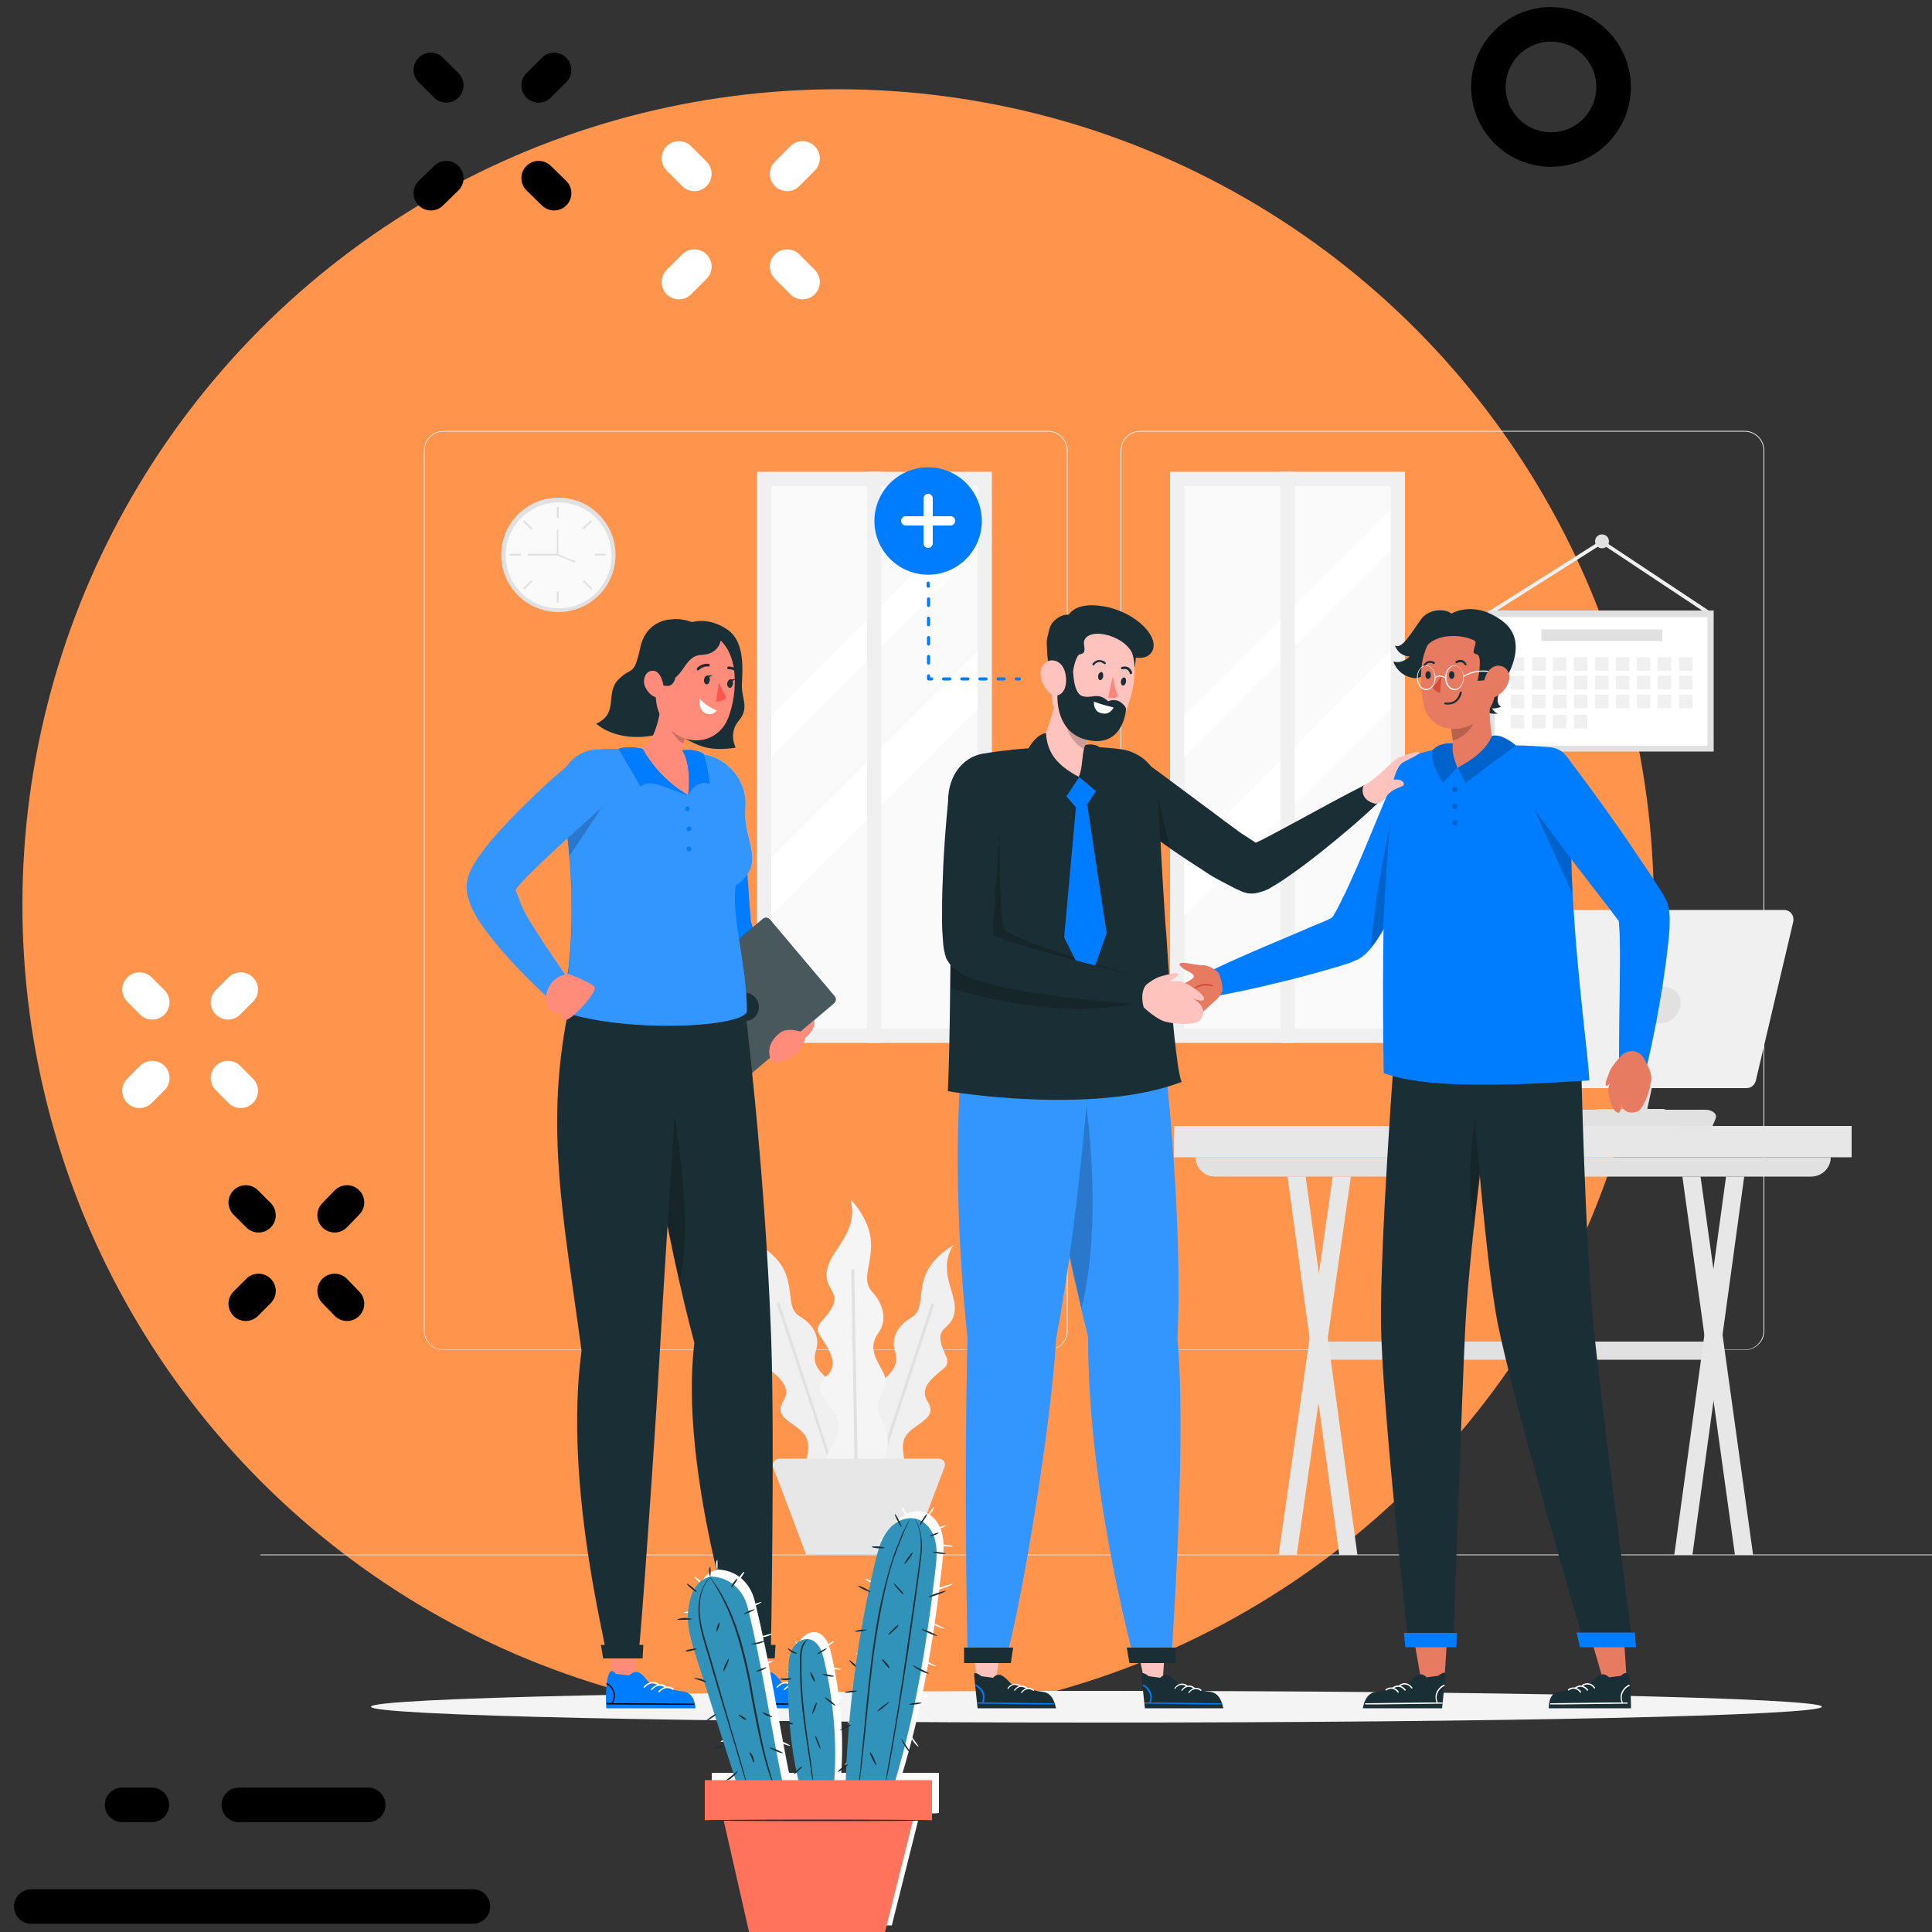 <?xml version="1.0" encoding="utf-8"?>
<!-- Generator: Adobe Illustrator 23.1.0, SVG Export Plug-In . SVG Version: 6.00 Build 0)  -->
<svg version="1.1" id="Layer_1" xmlns="http://www.w3.org/2000/svg" xmlns:xlink="http://www.w3.org/1999/xlink" x="0px" y="0px"
	 viewBox="0 0 500 500" style="enable-background:new 0 0 500 500;" xml:space="preserve">
<rect x="0" y="0" width="500" height="500" fill="#333333" stroke="none"/>
<style type="text/css">
	.st0{fill:#FF944D;}
	.st1{fill:none;stroke:#000000;stroke-width:8.936;stroke-linecap:round;stroke-linejoin:round;stroke-miterlimit:10;}
	.st2{fill:none;stroke:#FFFFFF;stroke-width:8.936;stroke-linecap:round;stroke-linejoin:round;stroke-miterlimit:10;}
	.st3{fill:#FFFFFF;}
	.st4{fill:none;stroke:#1E1E1E;stroke-width:8.936;stroke-linecap:round;stroke-linejoin:round;stroke-miterlimit:10;}
	.st5{fill:none;stroke:#0069D7;stroke-width:8.936;stroke-linecap:round;stroke-linejoin:round;stroke-miterlimit:10;}
	
		.st6{fill:none;stroke:#0069D7;stroke-width:8.936;stroke-linecap:round;stroke-linejoin:round;stroke-miterlimit:10;stroke-dasharray:3.931,19.654;}
	.st7{fill:#F0F0F0;}
	.st8{fill:#E1E1E1;}
	.st9{fill:#E7E7E7;}
	.st10{fill:#FAFAFA;}
	.st11{fill:#F5F5F5;}
	.st12{fill:#F4F4F4;}
	.st13{fill:#007CFF;}
	.st14{fill:#E67B62;}
	.st15{fill:#1A2E35;}
	.st16{opacity:0.2;}
	.st17{fill:#D54C38;}
	.st18{fill:#FFC3BD;}
	.st19{opacity:0.2;fill:#FFFFFF;}
	.st20{fill:#FF847F;}
	.st21{fill:#FF8B7B;}
	.st22{fill:#FF5551;}
	.st23{fill:#3193BA;}
	.st24{fill:#FF735D;}
</style>
<circle class="st0" cx="216.9" cy="234.2" r="211.1"/>
<path class="st1" d="M86.6,314.5l3.2-3.3 M63.6,337.4l3.3-3.3 M66.9,314.5l-3.3-3.3 M89.8,337.4l-3.2-3.3 M8.1,493.4h114.3
	 M95.3,467.1H61.8 M39.3,467.1h-7.7 M417.6,22.5c0,8.9-7.2,16.2-16.2,16.2c-8.9,0-16.2-7.2-16.2-16.2c0-8.9,7.2-16.2,16.2-16.2
	C410.3,6.3,417.6,13.6,417.6,22.5z M139.4,22.1l4-4 M111.5,50l4-3.9 M115.5,22.1l-4-4 M143.4,50l-4-3.9"/>
<path class="st2" d="M203.7,45l4-4 M175.7,73l4-4 M179.7,45l-4-4 M207.7,73l-4-4 M59,259.4l3.3-3.3 M36.1,282.3l3.3-3.3 M39.4,259.4
	l-3.3-3.3 M62.3,282.3L59,279"/>
<path class="st3" d="M1440.5,265.3c1.2,0,2.3-0.4,3.2-1.3c1.8-1.8,1.8-4.7,0-6.5l-0.9-0.9l-5.5-5.5l-0.9-0.9l-28.8-28.8l-6.5-6.5
	c-1.7-1.7-4.3-1.8-6.1-0.3l-0.3,0.3c-1.8,1.8-1.8,4.7,0,6.5l6.5,6.5l28.7,28.7l0.9,0.9l5.5,5.5l1,0.9
	C1438.2,264.9,1439.4,265.3,1440.5,265.3L1440.5,265.3z M1465.1,258.9C1465,258.9,1465,258.9,1465.1,258.9
	C1465,258.9,1465,258.9,1465.1,258.9z M1474.8,266.7c1.2,0,2.3-0.4,3.2-1.3c1.8-1.8,1.8-4.7,0-6.5l-6.5-6.5l-31-31l-6.5-6.5
	c-1.7-1.7-4.3-1.8-6.1-0.3l-0.3,0.3c-1.8,1.8-1.8,4.7,0,6.5l6.5,6.5l31.1,31.1l6.5,6.5C1472.4,266.3,1473.6,266.7,1474.8,266.7
	L1474.8,266.7z M1457.7,282.5c1.2,0,2.3-0.4,3.2-1.3c1.8-1.8,1.8-4.7,0-6.5l-2.9-2.9l-3.6-3.6l-2.9-2.9c-1.7-1.7-4.3-1.8-6.1-0.3
	l-0.3,0.3c-1.8,1.8-1.8,4.7,0,6.5l2.9,2.9l3.6,3.6l2.9,2.9C1455.3,282,1456.5,282.5,1457.7,282.5L1457.7,282.5z M1474.8,299.6
	c1.2,0,2.3-0.4,3.2-1.3c1.8-1.8,1.8-4.7,0-6.5l-2.9-2.9l-3.6-3.6l-2.8-2.9c-1.7-1.7-4.3-1.8-6.1-0.3l-0.3,0.3
	c-1.8,1.8-1.8,4.7,0,6.5l2.9,2.9l3.6,3.6l2.9,2.9C1472.4,299.1,1473.6,299.6,1474.8,299.6L1474.8,299.6z M1330.8,435.8
	c2.5,0,4.6-2.1,4.6-4.6c0-1.3-0.5-2.4-1.3-3.2l-6.5-6.5c-0.8-0.8-2-1.3-3.2-1.3h-21c-1.1,0-2.1,0.4-2.9,1c-1,0.8-1.7,2.1-1.7,3.6
	c0,1.3,0.5,2.4,1.3,3.2l6.5,6.5c0.8,0.8,2,1.3,3.2,1.3H1330.8z M1344,483.6h-53.4l2.4-25.4h48.7L1344,483.6z M1492.7,399.7h-351.4
	V230.4c0-15.8,12.9-28.7,28.7-28.7h300.5c6.3,0,12,2,16.8,5.4c3.4,4.7,5.4,10.5,5.4,16.8V399.7L1492.7,399.7z M1482.2,436.1
	c-4.9,4-11.3,6.5-18.1,6.5h-117.8c-0.5-0.1-1-0.1-1.5-0.1c-0.2,0-0.4,0.1-0.6,0.1h-60.8c-0.2,0-0.4-0.1-0.6-0.1c-0.5,0-1,0-1.4,0.1
	h-117.9c-6.3,0-12-2-16.8-5.4c-3.4-4.7-5.4-10.5-5.4-16.8v-5h351.4C1492.3,423.8,1488.3,431.2,1482.2,436.1L1482.2,436.1z
	 M1470.6,458.3c20.9,0,37.9-17,37.9-37.9v-190c0-10.4-4.2-19.9-11.1-26.8l-6.5-6.5c-6.9-6.9-16.3-11.1-26.8-11.1h-300.6
	c-9.1,0-17.4,3.2-23.9,8.5c-8.5,6.9-13.9,17.5-13.9,29.3v190c0,10.4,4.2,19.9,11.1,26.8l6.5,6.5c6.9,6.9,16.3,11.1,26.8,11.1h106.6
	l-2.4,25.4h-32c-1.1,0-2.1,0.4-2.9,1c-1,0.8-1.7,2.1-1.7,3.6c0,0.9,0.3,1.8,0.8,2.5c0.2,0.3,0.4,0.5,0.6,0.7l2,2l4.5,4.5
	c0.8,0.8,2,1.3,3.2,1.3h142.9c2.5,0,4.6-2.1,4.6-4.6c0-1.3-0.5-2.4-1.3-3.2l-6.5-6.5c-0.8-0.8-2-1.3-3.2-1.3h-26.1l-2.4-25.4h113.8
	V458.3z"/>
<path class="st4" d="M1464.1,447.2h-300.6c-18.4,0-33.3-14.9-33.3-33.3v-190c0-18.4,14.9-33.3,33.3-33.3H1464
	c18.4,0,33.3,14.9,33.3,33.3v190C1497.3,432.3,1482.4,447.2,1464.1,447.2L1464.1,447.2z"/>
<path class="st5" d="M1303.3,414.8h21"/>
<path class="st4" d="M1130.3,404.3h367 M1278.5,478.2l3.8-41.1 M1345.2,437.1l3.9,41.1 M1242.3,478.2h142.9"/>
<path class="st5" d="M1468.3,245.7l-37.6-37.6 M1433.1,243.3l-35.2-35.2"/>
<path class="st6" d="M1468.3,278.5l-35.2-35.2"/>
<g>
	<g>
		<g>
			<g>
				<g>
					<path class="st7" d="M451.5,349.4H295.1c-2.8,0-5.1-2.3-5.1-5.1V116.6c0-2.8,2.3-5.1,5.1-5.1h156.4c2.8,0,5.1,2.3,5.1,5.1
						v227.8C456.6,347.2,454.3,349.4,451.5,349.4z M295.1,111.7c-2.7,0-4.9,2.2-4.9,4.9v227.8c0,2.7,2.2,4.9,4.9,4.9h156.4
						c2.7,0,4.9-2.2,4.9-4.9V116.6c0-2.7-2.2-4.9-4.9-4.9H295.1z"/>
				</g>
			</g>
			<g>
				<g>
					<path class="st7" d="M271.2,349.4H114.8c-2.8,0-5.1-2.3-5.1-5.1V116.6c0-2.8,2.3-5.1,5.1-5.1h156.4c2.8,0,5.1,2.3,5.1,5.1
						v227.8C276.3,347.2,274,349.4,271.2,349.4z M114.8,111.7c-2.7,0-4.9,2.2-4.9,4.9v227.8c0,2.7,2.2,4.9,4.9,4.9h156.4
						c2.7,0,4.9-2.2,4.9-4.9V116.6c0-2.7-2.2-4.9-4.9-4.9H114.8z"/>
				</g>
			</g>
		</g>
		<g>
			<g>
				<rect x="67.4" y="402.3" class="st8" width="432.6" height="0.2"/>
			</g>
		</g>
	</g>
	<g>
		<g>
			<g>
				<g>
					<g>
						<g>
							<g>
								<path class="st8" d="M473.8,299.5H309.4l0,0c0,2.8,2.3,5,5,5h154.3C471.5,304.5,473.8,302.3,473.8,299.5L473.8,299.5z"/>
							</g>
						</g>
					</g>
				</g>
				<g>
					<g>
						<g>
							<g>
								<rect x="343.1" y="347.2" class="st8" width="98.3" height="4.7"/>
							</g>
						</g>
					</g>
				</g>
				<g>
					<g>
						<g>
							<g>
								<g>
									<polygon class="st9" points="438,402.4 451.4,304.5 446.7,304.5 433.3,402.4 									"/>
								</g>
							</g>
						</g>
					</g>
				</g>
				<g>
					<g>
						<g>
							<g>
								<g>
									<polygon class="st9" points="449,402.4 435.4,304.5 440.1,304.5 453.7,402.4 									"/>
								</g>
							</g>
						</g>
					</g>
				</g>
				<g>
					<g>
						<g>
							<g>
								<g>
									<polygon class="st9" points="335.6,402.4 349.6,304.5 344.9,304.5 330.9,402.4 									"/>
								</g>
							</g>
						</g>
					</g>
				</g>
				<g>
					<g>
						<g>
							<g>
								<g>
									<polygon class="st9" points="346.6,402.4 333.2,304.5 337.9,304.5 351.3,402.4 									"/>
								</g>
							</g>
						</g>
					</g>
				</g>
				<g>
					<g>
						<g>
							<g>
								<g>
									<g>
										<rect x="303.8" y="291.4" class="st9" width="175.4" height="8.1"/>
									</g>
								</g>
							</g>
						</g>
					</g>
				</g>
			</g>
			<g>
				<g>
					<g>
						<g>
							<g>
								<path class="st8" d="M367.1,291.4h76.1l0.8-1.9c0.5-1.2-0.8-2.3-2.7-2.3h-70.2c-1.3,0-2.4,0.5-2.7,1.3L367.1,291.4z"/>
							</g>
						</g>
						<g>
							<g>
								<g>
									<g>
										<g>
											<path class="st7" d="M464.1,238.5l-9.7,41.2c-0.3,1.1-1.2,1.9-2.4,1.9h-60c-1.6,0-2.7-1.5-2.4-3l9.7-41.2
												c0.3-1.1,1.2-1.9,2.4-1.9h60C463.3,235.5,464.4,236.9,464.1,238.5z"/>
										</g>
									</g>
								</g>
							</g>
						</g>
						<g>
							<g>
								<g>
									<g>
										<g>
											<g>
												<path class="st8" d="M434.9,260.1c-0.3,2.6-2.6,4.7-5.2,4.7c-2.6,0-4.5-2.1-4.2-4.7c0.3-2.6,2.6-4.7,5.2-4.7
													S435.2,257.5,434.9,260.1z"/>
											</g>
										</g>
									</g>
								</g>
							</g>
						</g>
						<g>
							<g>
								<g>
									<g>
										<g>
											<g>
												<path class="st8" d="M404,235.5l-10.4,46.1h-1.7c-1.6,0-2.7-1.5-2.4-3l9.7-41.2c0.3-1.1,1.2-1.9,2.4-1.9H404z"/>
											</g>
										</g>
									</g>
								</g>
							</g>
						</g>
						<g>
							<g>
								<g>
									<polygon class="st8" points="421.4,281.5 419.4,291.3 425.4,291.3 427.5,281.5 									"/>
								</g>
							</g>
						</g>
						<g>
							<g>
								<g>
									<path class="st8" d="M410.6,289.7l1.2-1.7c0.4-0.6,1.2-1,1.9-1h16.5c0.9,0,1.7,0.5,2.1,1.3l0.8,1.6c0.4,0.7-0.2,1.6-1,1.6
										h-20.6C410.6,291.4,410.1,290.4,410.6,289.7z"/>
								</g>
							</g>
						</g>
					</g>
				</g>
			</g>
		</g>
	</g>
	<g>
		<g>
			<polygon class="st7" points="386.1,158.8 385.6,158 414.6,139.7 442.8,158.4 442.3,159.2 414.6,140.8 			"/>
		</g>
		<g>
			<rect x="385.1" y="158" class="st8" width="58.4" height="36.5"/>
			
				<rect x="397.7" y="148.7" transform="matrix(-1.836970e-16 1 -1 -1.836970e-16 590.578 -237.996)" class="st3" width="33.3" height="55.1"/>
			<g>
				<g>
					<rect x="391" y="170.1" class="st7" width="3.5" height="3.5"/>
					<rect x="396.5" y="170.1" class="st7" width="3.5" height="3.5"/>
					<rect x="401.9" y="170.1" class="st7" width="3.5" height="3.5"/>
					<rect x="407.3" y="170.1" class="st7" width="3.5" height="3.5"/>
					<rect x="412.8" y="170.1" class="st7" width="3.5" height="3.5"/>
					<rect x="418.2" y="170.1" class="st7" width="3.5" height="3.5"/>
					<rect x="423.6" y="170.1" class="st7" width="3.5" height="3.5"/>
					<rect x="429" y="170.1" class="st7" width="3.5" height="3.5"/>
					<rect x="434.5" y="170.1" class="st7" width="3.5" height="3.5"/>
				</g>
				<g>
					<rect x="391" y="174.9" class="st7" width="3.5" height="3.5"/>
					<rect x="396.5" y="174.9" class="st7" width="3.5" height="3.5"/>
					<rect x="401.9" y="174.9" class="st7" width="3.5" height="3.5"/>
					<rect x="407.3" y="174.9" class="st7" width="3.5" height="3.5"/>
					<rect x="412.8" y="174.9" class="st7" width="3.5" height="3.5"/>
					<rect x="418.2" y="174.9" class="st7" width="3.5" height="3.5"/>
					<rect x="423.6" y="174.9" class="st7" width="3.5" height="3.5"/>
					<rect x="429" y="174.9" class="st7" width="3.5" height="3.5"/>
					<rect x="434.5" y="174.9" class="st7" width="3.5" height="3.5"/>
				</g>
				<g>
					<rect x="391" y="179.8" class="st7" width="3.5" height="3.5"/>
					<rect x="396.5" y="179.8" class="st7" width="3.5" height="3.5"/>
					<rect x="401.9" y="179.8" class="st7" width="3.5" height="3.5"/>
					<rect x="407.3" y="179.8" class="st7" width="3.5" height="3.5"/>
					<rect x="412.8" y="179.8" class="st7" width="3.5" height="3.5"/>
					<rect x="418.2" y="179.8" class="st7" width="3.5" height="3.5"/>
					<rect x="423.6" y="179.8" class="st7" width="3.5" height="3.5"/>
					<rect x="429" y="179.8" class="st7" width="3.5" height="3.5"/>
					<rect x="434.5" y="179.8" class="st7" width="3.5" height="3.5"/>
				</g>
				<g>
					<rect x="391" y="185" class="st7" width="3.5" height="3.5"/>
					<rect x="396.5" y="185" class="st7" width="3.5" height="3.5"/>
					<rect x="401.9" y="185" class="st7" width="3.5" height="3.5"/>
					<rect x="407.3" y="185" class="st7" width="3.5" height="3.5"/>
				</g>
			</g>
			<rect x="398.9" y="162.9" class="st8" width="31.3" height="3"/>
		</g>
		<path class="st8" d="M416.4,140.1c0,1-0.8,1.8-1.8,1.8c-1,0-1.8-0.8-1.8-1.8s0.8-1.8,1.8-1.8C415.6,138.3,416.4,139.1,416.4,140.1
			z"/>
	</g>
	<g>
		<rect x="302.8" y="122.1" class="st7" width="60.8" height="147.8"/>
		<rect x="306.5" y="125.8" class="st10" width="53.4" height="140.4"/>
		<polygon class="st3" points="359.9,131.8 359.9,142.4 306.5,195.9 306.5,185.3 		"/>
		<polygon class="st3" points="359.9,168.5 359.9,183.5 306.5,236.9 306.5,221.9 		"/>
		<rect x="331.4" y="122.1" class="st7" width="3.7" height="147.8"/>
	</g>
	<g>
		<rect x="195.9" y="122.1" class="st7" width="60.8" height="147.8"/>
		<rect x="199.6" y="125.8" class="st10" width="53.4" height="140.4"/>
		<polygon class="st3" points="253,131.8 253,142.4 199.6,195.9 199.6,185.3 		"/>
		<polygon class="st3" points="253,168.5 253,183.5 199.6,236.9 199.6,221.9 		"/>
		<rect x="224.4" y="122.1" class="st7" width="3.7" height="147.8"/>
	</g>
	<g>
		<g>
			<g>
				<g>
					<g>
						<g>
							<g>
								<g>
									<g>
										<g>
											<g>
												<path class="st7" d="M214.8,382.5c0,0-7.4,1.6-6.3-3.5c1.1-5.1,1-7-2-9.4c-3-2.3-6-3.5-3.7-7.2c2.3-3.7-2.1-6.6-4.3-8.6
													c-2.2-2,0.3-3.5,0.9-7.2c0.6-3.8-3.4-3.2-3.8-7.9c-0.3-4.7,4.5-10.3,0.4-16.8c0,0,5.6,2.9,7.4,7.9
													c1.8,5.1,0.4,9,3.6,10.9c3.3,1.9,5.3,5.2,4.2,8.7c-1.1,3.4,0.5,5.2,3.2,7.7c2.7,2.5,2,3.5,1.6,6.5
													c-0.3,3,0.3,2.3,3.4,6.5C222.6,374.4,222.6,381.2,214.8,382.5z"/>
											</g>
										</g>
									</g>
								</g>
							</g>
						</g>
						<g>
							<g>
								<path class="st8" d="M215.9,382.3C215.8,382.3,215.8,382.3,215.9,382.3l-14.8-44.7c-0.1-0.2,0-0.4,0.2-0.5c0,0,0,0,0,0
									c0.2-0.1,0.4,0,0.5,0.2l14.7,44.7c0,0,0,0.1,0,0.1L215.9,382.3z"/>
							</g>
						</g>
					</g>
					<g>
						<g>
							<g>
								<g>
									<path class="st7" d="M228.1,382.5c0,0,7.3,1.6,6.2-3.5c-1.1-5.1-1-7,2-9.3c3-2.3,6-3.5,3.7-7.1c-2.3-3.7,2-6.5,4.3-8.5
										c2.2-2-0.3-3.5-0.9-7.2c-0.6-3.7,3.4-3.2,3.7-7.9c0.3-4.7-4.5-10.2-0.4-16.7c0,0-5.5,2.9-7.3,7.9c-1.8,5-0.3,8.9-3.6,10.8
										c-3.3,1.9-5.3,5.2-4.2,8.6c1.1,3.4-0.5,5.2-3.1,7.7c-2.7,2.5-2,3.5-1.6,6.5c0.3,3-0.3,2.3-3.4,6.4
										C220.4,374.3,220.3,381.1,228.1,382.5z"/>
								</g>
							</g>
						</g>
						<g>
							<g>
								<g>
									<g>
										<g>
											<path class="st8" d="M226.4,382c0,0,0-0.1,0-0.1l14.6-44.4c0.1-0.2,0.3-0.3,0.5-0.2c0,0,0,0,0,0c0.2,0.1,0.3,0.3,0.2,0.5
												l-14.6,44.4c0,0,0,0.1,0,0.1L226.4,382z"/>
										</g>
									</g>
								</g>
							</g>
						</g>
					</g>
					<g>
						<g>
							<g>
								<path class="st11" d="M220,381.5c0,0-8.4-0.7-5.5-5.8c2.9-5.1,3.4-7.2,1-10.7c-2.4-3.5-5.3-5.7-1.6-8.9
									c3.7-3.2,0-7.7-1.8-10.6c-1.7-2.9,1.5-3.6,3.4-7.5c1.9-3.8-2.6-4.6-1.4-9.7c1.2-5.2,8.2-9.5,6-17.9c0,0,5,4.9,5.3,11
									c0.3,6-2.6,9.7,0.3,12.9c2.9,3.1,4,7.4,1.6,10.7c-2.3,3.3-1.2,5.7,0.8,9.3c2.1,3.6,1,4.4-0.4,7.5c-1.4,3.1-0.4,2.6,1.5,8.1
									C231,375.3,228.8,382.7,220,381.5z"/>
							</g>
						</g>
						<g>
							<g>
								<g>
									<g>
										<g>
											<path class="st8" d="M221.2,381.6C221.2,381.6,221.1,381.6,221.2,381.6l-0.9-52.8c0-0.2,0.2-0.4,0.4-0.4c0,0,0,0,0,0
												c0.2,0,0.4,0.2,0.4,0.4l0.9,52.7c0,0,0,0.1,0,0.1L221.2,381.6z"/>
										</g>
									</g>
								</g>
							</g>
						</g>
					</g>
					<g>
						<g>
							<path class="st9" d="M242.9,377.5h-41.2c-1.2,0-2,1.2-1.6,2.3l0.6,1.6l0.4,1l1.1,2.9l0.4,1l1.1,3l0.4,1l4.5,12h27.3l4.5-12
								l0.4-1l1.1-3l0.4-1l1.1-2.9l0.4-1l0.6-1.6C244.9,378.6,244.1,377.5,242.9,377.5z"/>
						</g>
					</g>
				</g>
			</g>
		</g>
	</g>
	<g>
		<g>
			<g>
				<g>
					<circle class="st8" cx="144.5" cy="143.6" r="14.8"/>
				</g>
			</g>
		</g>
		<g>
			<g>
				<g>
					
						<ellipse transform="matrix(0.166 -0.986 0.986 0.166 -20.994 262.373)" class="st10" cx="144.5" cy="143.6" rx="13.7" ry="13.7"/>
				</g>
			</g>
		</g>
		<g>
			<g>
				<g>
					<g>
						<rect x="144.1" y="131.2" class="st8" width="0.5" height="2.9"/>
					</g>
				</g>
			</g>
			<g>
				<g>
					<g>
						<rect x="144.1" y="153.1" class="st8" width="0.5" height="2.9"/>
					</g>
				</g>
			</g>
		</g>
		<g>
			<g>
				<g>
					<g>
						<rect x="131.9" y="143.3" class="st8" width="2.9" height="0.5"/>
					</g>
				</g>
			</g>
			<g>
				<g>
					<g>
						<rect x="153.9" y="143.3" class="st8" width="2.9" height="0.5"/>
					</g>
				</g>
			</g>
		</g>
		<g>
			<g>
				<g>
					<g>
						
							<rect x="150.6" y="135.5" transform="matrix(0.707 -0.707 0.707 0.707 -51.483 147.33)" class="st8" width="2.9" height="0.5"/>
					</g>
				</g>
			</g>
			<g>
				<g>
					<g>
						
							<rect x="135.1" y="151.1" transform="matrix(0.707 -0.707 0.707 0.707 -66.996 140.905)" class="st8" width="2.9" height="0.5"/>
					</g>
				</g>
			</g>
		</g>
		<g>
			<g>
				<g>
					<g>
						
							<rect x="136.3" y="134.4" transform="matrix(0.707 -0.707 0.707 0.707 -56.027 136.338)" class="st8" width="0.5" height="2.9"/>
					</g>
				</g>
			</g>
			<g>
				<g>
					<g>
						
							<rect x="151.8" y="149.9" transform="matrix(0.707 -0.707 0.707 0.707 -62.452 151.874)" class="st8" width="0.5" height="2.9"/>
					</g>
				</g>
			</g>
		</g>
		<g>
			<g>
				<g>
					
						<rect x="146.3" y="141.8" transform="matrix(0.366 -0.93 0.93 0.366 -41.47 227.847)" class="st8" width="0.4" height="5.2"/>
				</g>
			</g>
		</g>
		<g>
			<g>
				<g>
					<polygon class="st8" points="144.5,143.8 136.6,143.8 136.6,143.3 144.1,143.3 144.1,137.1 144.5,137.1 					"/>
				</g>
			</g>
		</g>
	</g>
</g>
<g>
	<g>
		<path class="st12" d="M471.5,441.7c0,2.3-84,4.1-187.7,4.1S96,444,96,441.7c0-2.3,84-4.1,187.7-4.1S471.5,439.4,471.5,441.7z"/>
	</g>
</g>
<g>
	
		<ellipse transform="matrix(0.707 -0.707 0.707 0.707 -24.929 209.352)" class="st13" cx="240.2" cy="134.8" rx="13.9" ry="13.9"/>
	<path class="st3" d="M247.2,134.8L247.2,134.8c0,0.6-0.5,1.2-1.2,1.2h-4.6v4.6c0,0.6-0.5,1.2-1.2,1.2c-0.6,0-1.2-0.5-1.2-1.2v-4.6
		h-4.6c-0.6,0-1.2-0.5-1.2-1.2v0c0-0.6,0.5-1.2,1.2-1.2h4.6V129c0-0.6,0.5-1.2,1.2-1.2c0.6,0,1.2,0.5,1.2,1.2v4.6h4.6
		C246.7,133.6,247.2,134.1,247.2,134.8z"/>
	<path class="st13" d="M240.2,152.1c-0.2,0-0.4-0.2-0.4-0.4v-0.8c0-0.2,0.2-0.4,0.4-0.4s0.4,0.2,0.4,0.4v0.8
		C240.7,152,240.5,152.1,240.2,152.1z M240.7,171.6v-1.7c0-0.2-0.2-0.4-0.4-0.4s-0.4,0.2-0.4,0.4v1.7c0,0.2,0.2,0.4,0.4,0.4
		S240.7,171.8,240.7,171.6z M240.7,166.6V165c0-0.2-0.2-0.4-0.4-0.4s-0.4,0.2-0.4,0.4v1.7c0,0.2,0.2,0.4,0.4,0.4
		S240.7,166.8,240.7,166.6z M240.7,161.6V160c0-0.2-0.2-0.4-0.4-0.4s-0.4,0.2-0.4,0.4v1.7c0,0.2,0.2,0.4,0.4,0.4
		S240.7,161.9,240.7,161.6z M240.7,156.7V155c0-0.2-0.2-0.4-0.4-0.4s-0.4,0.2-0.4,0.4v1.7c0,0.2,0.2,0.4,0.4,0.4
		S240.7,156.9,240.7,156.7z M241.5,175.7c0-0.2-0.2-0.4-0.4-0.4h-0.4v-0.4c0-0.2-0.2-0.4-0.4-0.4s-0.4,0.2-0.4,0.4v0.8
		c0,0.2,0.2,0.4,0.4,0.4h0.8C241.3,176.1,241.5,175.9,241.5,175.7z M260.3,175.7c0-0.2-0.2-0.4-0.4-0.4h-1.6c-0.2,0-0.4,0.2-0.4,0.4
		s0.2,0.4,0.4,0.4h1.6C260.1,176.1,260.3,175.9,260.3,175.7z M255.6,175.7c0-0.2-0.2-0.4-0.4-0.4h-1.6c-0.2,0-0.4,0.2-0.4,0.4
		s0.2,0.4,0.4,0.4h1.6C255.4,176.1,255.6,175.9,255.6,175.7z M250.9,175.7c0-0.2-0.2-0.4-0.4-0.4h-1.6c-0.2,0-0.4,0.2-0.4,0.4
		s0.2,0.4,0.4,0.4h1.6C250.7,176.1,250.9,175.9,250.9,175.7z M246.2,175.7c0-0.2-0.2-0.4-0.4-0.4h-1.6c-0.2,0-0.4,0.2-0.4,0.4
		s0.2,0.4,0.4,0.4h1.6C246,176.1,246.2,175.9,246.2,175.7z M264.2,175.7c0-0.2-0.2-0.4-0.4-0.4H263c-0.2,0-0.4,0.2-0.4,0.4
		s0.2,0.4,0.4,0.4h0.8C264.1,176.1,264.2,175.9,264.2,175.7z"/>
</g>
<g>
	<g>
		<g>
			<g>
				<g>
					<polygon class="st14" points="420.1,421.1 421,435 415.1,435.5 411.1,421.8 					"/>
				</g>
			</g>
		</g>
		<g>
			<g>
				<g>
					<path class="st15" d="M416.4,434.1c0,0-0.9-1.1-2.1-0.7c-1.2,0.4-2.7,2.3-2.7,2.3s-6.3,2-7.9,2.1c-1.7,0.1-2.8,1.2-2.9,4.3
						h21.3c0,0,0-7.4-0.7-8.7c-0.6-1.1-1.9,0.3-1.9,0.3L416.4,434.1z"/>
				</g>
			</g>
		</g>
		<g>
			<g>
				<g>
					<g>
						<path class="st3" d="M401.3,441.1c1.2,0,2.5,0,3.7,0c5.4-0.1,10.8-0.1,16.1-0.2c0.2,0,0.2-0.3,0-0.3c-0.4,0-0.7,0-1.1,0
							c0,0,0,0,0,0c-0.8-1.7,0.1-3.5,1.7-4.3c0.2-0.1,0-0.4-0.2-0.3c-1.7,0.9-2.6,2.8-1.8,4.6l-2.3,0c-5.4,0.1-10.7,0.1-16.1,0.2
							C401.1,440.8,401.1,441.1,401.3,441.1z"/>
					</g>
				</g>
			</g>
		</g>
		<g>
			<g>
				<g>
					<g>
						<path class="st3" d="M412.5,436.9c-0.7-1-1.9-1.3-2.9-0.5c-0.2,0.1-0.3-0.2-0.2-0.3c1.2-0.9,2.6-0.5,3.4,0.6
							C412.8,437,412.6,437.1,412.5,436.9L412.5,436.9z"/>
					</g>
				</g>
			</g>
		</g>
		<g>
			<g>
				<g>
					<g>
						<path class="st3" d="M410.7,437.5c-0.7-1-1.9-1.3-2.9-0.5c-0.2,0.1-0.3-0.2-0.2-0.3c1.2-0.9,2.6-0.5,3.4,0.6
							C411.1,437.5,410.8,437.6,410.7,437.5L410.7,437.5z"/>
					</g>
				</g>
			</g>
		</g>
		<g>
			<g>
				<g>
					<g>
						<path class="st3" d="M408.9,438c-0.7-1-1.9-1.3-2.9-0.5c-0.2,0.1-0.3-0.2-0.2-0.3c1.2-0.9,2.6-0.5,3.4,0.6
							C409.3,438,409,438.2,408.9,438L408.9,438z"/>
					</g>
				</g>
			</g>
		</g>
	</g>
	<g>
		<g>
			<g>
				<g>
					<polygon class="st14" points="374.7,421 373.8,435 367.9,435.5 365.5,421.7 					"/>
				</g>
			</g>
		</g>
		<g>
			<g>
				<g>
					<path class="st15" d="M369.2,434.1c0,0-0.9-1.1-2.1-0.7c-1.2,0.4-2.7,2.3-2.7,2.3s-6.3,2-7.9,2.1c-1.7,0.1-3.2,1.1-3.8,4.3
						h20.5c0,0,0.8-7.4,0.9-8.7c0.1-1.3-1.9,0.3-1.9,0.3L369.2,434.1z"/>
				</g>
			</g>
		</g>
		<g>
			<g>
				<g>
					<g>
						<path class="st3" d="M353.4,441.1c1.2,0,2.5,0,3.7,0c5.4-0.1,10.8-0.1,16.1-0.2c0.2,0,0.2-0.3,0-0.3c-0.4,0-0.7,0-1.1,0
							c0,0,0,0,0,0c-0.8-1.7,0.1-3.5,1.7-4.3c0.2-0.1,0-0.4-0.2-0.3c-1.7,0.9-2.6,2.8-1.8,4.6l-2.3,0c-5.4,0.1-10.7,0.1-16.1,0.2
							C353.2,440.8,353.2,441.1,353.4,441.1z"/>
					</g>
				</g>
			</g>
		</g>
		<g>
			<g>
				<g>
					<g>
						<path class="st3" d="M365.2,436.9c-0.7-1-1.9-1.3-2.9-0.5c-0.2,0.1-0.3-0.2-0.2-0.3c1.2-0.9,2.6-0.5,3.4,0.6
							C365.6,437,365.4,437.1,365.2,436.9L365.2,436.9z"/>
					</g>
				</g>
			</g>
		</g>
		<g>
			<g>
				<g>
					<g>
						<path class="st3" d="M363.5,437.5c-0.7-1-1.9-1.3-2.9-0.5c-0.2,0.1-0.3-0.2-0.2-0.3c1.2-0.9,2.6-0.5,3.4,0.6
							C363.9,437.5,363.6,437.6,363.5,437.5L363.5,437.5z"/>
					</g>
				</g>
			</g>
		</g>
		<g>
			<g>
				<g>
					<g>
						<path class="st3" d="M361.7,438c-0.7-1-1.9-1.3-2.9-0.5c-0.2,0.1-0.3-0.2-0.2-0.3c1.2-0.9,2.6-0.5,3.4,0.6
							C362.1,438,361.8,438.2,361.7,438L361.7,438z"/>
					</g>
				</g>
			</g>
		</g>
	</g>
	<path class="st15" d="M360.7,274.6c0,0-3.5,46.9-3.3,67.6c0.2,21.4,7.2,83.9,7.2,83.9h11.5c0,0,2.1-61.3,3.1-82.4
		c1.1-23,8-72.8,8-72.8L360.7,274.6z"/>
	<path class="st16" d="M381.5,318.1c0.9-8.4,1.9-17.1,2.9-24.7l-1.3-8C383,285.3,378.5,297.9,381.5,318.1z"/>
	<path class="st13" d="M377,422.6c0,1.2-0.1,3.7-0.1,3.7h-13.2l-0.4-3.7H377z"/>
	<path class="st15" d="M380.3,270.8c0,0,3.5,51.7,7.2,71.1c4.1,21.2,22.7,84.1,22.7,84.1h12.4c0,0-8-61-10.1-82
		c-2.3-22.8-3.3-68.8-3.3-68.8L380.3,270.8z"/>
	<path class="st13" d="M423.1,422.5c0.1,1.3,0.3,3.8,0.3,3.8h-14.5l-0.9-3.8H423.1z"/>
	<path class="st13" d="M411.3,279.6c-24.8,1.7-43.4,1.8-53.2-1.9c-0.7-43.6,0.8-70.7,2.9-77.3c0.6-1.8,1.8-3.3,3.4-4.1
		c1.7-0.9,4.3-1.9,7.8-2.4c5.2-0.8,13.8-1,19.7-1c3.3,0,6.6,0.3,9.4,0.5c3.4,0.4,5.7,3.4,5.5,6.9c-0.3,6.6-0.3,13.3-0.2,19.9
		c0.1,3.8,0.2,7.5,0.4,11.2C408.3,254.7,411.2,274.5,411.3,279.6z"/>
	<path class="st16" d="M407,231.4L396.4,208l10.2,12.2C406.7,224,406.8,227.7,407,231.4z"/>
	<path class="st15" d="M375.7,158.9c-1.3-1.4-5.7-1.5-7.8,1.2c-2.2,2.9-5.1,8.3-6.9,6.9c0,0,0.7,2.7,3.8,2.9c0,0-1.8,2-4.2,1.3
		c0,0,1,3.7,5.4,4.3c4,0.6,9.6-10.9,10.5-12.8C376.7,160.6,376.5,160.6,375.7,158.9z"/>
	<path class="st15" d="M378.3,159.4c3.6-0.4,7.2,0.6,9.9,3c1.8,1.5,3.2,3.6,2.5,6c-1.4,5.6-5.2,14.7-5.2,14.7L368.4,170
		c0,0-0.1-5.5,2.7-8.2C372.5,160.4,375.6,159.7,378.3,159.4z"/>
	<path class="st15" d="M375.1,159.1c0,0,5.9-4.2,13.7,1.6c7.8,5.8,0,16.4,0,16.4s-2.5,4.7-0.3,5.8c0,0-1.4,0.6-2.4,0.4
		c0,0,0.8,1.4,1.7,1.3c0,0-1.4,0.5-3.8-0.5C381.6,183,375.1,159.1,375.1,159.1z"/>
	<path class="st14" d="M375.5,188.2L375.5,188.2C375.5,188.2,375.5,188.3,375.5,188.2l0.5,3.5c0,0.7-0.1,1.4-0.2,2
		c-0.1,0.5-0.3,1.1-0.4,1.6c-0.9,0.9-1.5,3.1,1.1,3.5c3.3,0.4,9.8-3.6,10.2-5c-1-4.6-1.6-10-0.8-14.2l-4.2,3.6L375.5,188.2z"/>
	<path class="st16" d="M375.5,188.3l0.5,3.4c2.2-0.7,4.5-2.4,5.3-4.5c0.5-1.5,0-3.1-0.6-3.2L375.5,188.3z"/>
	<path class="st14" d="M368.1,180.3c0.1,0.7,0.2,1.5,0.4,2.2c1.3,6.4,8.8,7.9,14.1,4c0,0,0,0,0,0c0.5-0.4,0.9-0.7,1.4-1.2
		c3.5-3.6,3.1-6.7,3.5-13.7c0.4-7-6.5-12.2-13.1-9.4C368.2,164.7,367,172.9,368.1,180.3z"/>
	<path class="st15" d="M376.4,174.7c0,0.6-0.3,1-0.7,1c-0.4,0-0.7-0.4-0.7-1c0-0.6,0.3-1,0.7-1C376.1,173.7,376.4,174.1,376.4,174.7
		"/>
	<path class="st15" d="M370.3,174.7c0,0.6-0.3,1-0.7,1c-0.4,0-0.7-0.4-0.7-1c0-0.6,0.3-1,0.7-1C370,173.7,370.3,174.2,370.3,174.7"
		/>
	<path class="st15" d="M374.2,182.3c-0.1,0-0.2,0-0.2,0c-0.1,0-0.2-0.1-0.2-0.3c0-0.1,0.1-0.2,0.3-0.2c0.1,0,2.9,0.6,3.7-2.6
		c0-0.1,0.1-0.2,0.3-0.2c0.1,0,0.2,0.1,0.2,0.3C377.5,182.5,374.9,182.4,374.2,182.3z"/>
	<path class="st15" d="M387.5,172.3c0,0-1.7,1.3-2.1,3.1c-0.1,0.5-0.5,0.6-0.5,0.6l-2.5,0.2c0,0,1.5-6.7-0.3-6.9
		c-1.8-0.1,0.5-3-0.5-3.5c-2.4-1.4-9.3-2.3-12.5,1.5c0,0,1.2-4,4.8-5.8c3.6-1.8,10.2-1.4,12.5,2.1
		C388.7,167.2,387.5,172.3,387.5,172.3z"/>
	<path class="st14" d="M390.5,176.2c-0.5,1.8-1.8,3.2-3.2,4c-2,1.1-3.6-0.6-3.4-2.8c0.1-2,1.3-4.9,3.6-5.1
		C389.7,172.1,391.1,174.2,390.5,176.2"/>
	<path class="st15" d="M368.7,172.4c0.1,0,0.2-0.1,0.2-0.1c0.2-0.4,0.5-0.7,0.9-0.7c0.6-0.2,1.1,0.2,1.1,0.2c0.1,0.1,0.3,0,0.4-0.1
		c0.1-0.1,0-0.3-0.1-0.4c0,0-0.8-0.4-1.6-0.2c-0.5,0.1-0.9,0.5-1.2,1c-0.1,0.1,0,0.3,0.1,0.4C368.6,172.4,368.6,172.4,368.7,172.4z"
		/>
	<path class="st15" d="M379.3,172.2c0,0,0.1,0,0.1,0c0.1-0.1,0.2-0.2,0.1-0.4c0,0-0.4-0.8-1.2-1c-0.5-0.1-1,0-1.5,0.3
		c-0.1,0.1-0.2,0.2-0.1,0.4c0.1,0.1,0.2,0.2,0.4,0.1c0.4-0.2,0.8-0.3,1.1-0.2c0.6,0.1,0.9,0.7,0.9,0.7
		C379.1,172.1,379.2,172.2,379.3,172.2z"/>
	<path class="st17" d="M373.1,174.2c0,0-0.4,1.8-1.8,3c-1.4,1.2,1.4,2.2,1.4,2.2L373.1,174.2z"/>
	<path class="st3" d="M385.1,173.6c-3.5-0.4-5.7,0.9-6.3,1.3c-0.2-1.5-1.2-2.7-2.4-2.7c-1.3,0-2.3,1.3-2.4,3c-1.3-0.7-2.1-0.3-2.5,0
		c-0.1-1.6-1.1-3-2.4-3c-1.3,0-2.4,1.4-2.4,3.2c0,1.8,1.1,3.2,2.4,3.2c1.3,0,2.4-1.4,2.4-3.1c0.1-0.1,1-0.9,2.5,0
		c0,1.7,1.1,3.1,2.4,3.1c1.3,0,2.4-1.4,2.4-3.2c0-0.1,0-0.1,0-0.2c0.3-0.2,2.5-1.7,6.2-1.3c0.1,0,0.1,0,0.1-0.1
		C385.2,173.7,385.2,173.6,385.1,173.6z M369.1,178.3c-1.2,0-2.2-1.3-2.2-3c0-1.6,1-3,2.2-3c1.2,0,2.2,1.3,2.2,3
		C371.4,177,370.4,178.3,369.1,178.3z M376.5,178.3c-1.2,0-2.2-1.3-2.2-3c0-1.6,1-3,2.2-3c1.2,0,2.2,1.3,2.2,3
		C378.7,177,377.7,178.3,376.5,178.3z"/>
	<path class="st13" d="M360.5,202.1l-7.4,17.8c-1.2,2.9-2.5,5.9-3.8,8.7c-0.6,1.4-1.3,2.8-2,4.2c-0.7,1.4-1.3,2.7-2,3.8
		c-0.2,0.4-0.4,0.7-0.6,0.9l0,0l-1,0.5l-1.1,0.5l-2.2,0.9l-8.9,3.8c-6,2.5-12,5.1-17.9,7.9l2.1,6.5c6.5-1.2,12.8-2.7,19.2-4.3
		c3.2-0.8,6.4-1.7,9.5-2.6l2.4-0.7l1.2-0.4l1.3-0.4l0.5-0.2l0.2-0.1l0.9-0.4c0.2-0.1,0.3-0.1,0.5-0.2c0.2-0.1,0.4-0.2,0.5-0.3
		c0.2-0.1,0.4-0.2,0.5-0.3c0.5-0.4,0.9-0.7,1.2-1c0.4-0.4,0.7-0.8,1-1.1c0.5-0.6,0.9-1.2,1.3-1.7c0.7-1,1.2-1.9,1.8-2.8
		c0.4-0.6,0.8-1.3,1.1-1.9c0.8-1.5,1.6-3,2.4-4.5c1.5-3,3-6,4.3-9c2.7-6,5.3-12.1,7.6-18.3L360.5,202.1z M345.1,237.3L345.1,237.3
		L345.1,237.3L345.1,237.3C345.1,237.3,345.2,237.3,345.1,237.3C345.2,237.3,345.1,237.3,345.1,237.3z"/>
	<path class="st16" d="M359.8,213c-0.7,5.1-1.9,27.9-1.9,27.9s0,0,0,0.1c-0.5,0.9-1.1,1.8-1.8,2.8c-0.4,0.5-0.8,1.1-1.3,1.7
		C355.3,234.5,359.8,213,359.8,213z"/>
	<path class="st14" d="M316.4,255.5c-0.3-2.2-1-3.7-1-3.7s-1.8-1.9-4-2c-2.2,0-3.9-0.7-5.5-0.6c-1.6,0.1,0.1,1.4,1.2,2
		c1.1,0.5,2.3,1.1,1.7,1.9c-0.5,0.7-7.6,3.9-8.2,5c-0.6,1.1,0.7,0.9,0.7,0.9s-1.6,0.7-1.6,1.6c0,0.9,1.2,0.7,1.2,0.7s-1,0.5-0.6,1.2
		c0.2,0.4,2,0.1,3.7-0.3c-0.4,0.2-0.6,0.4-0.6,0.6c-0.2,1.1,2.2,0.7,4,0.5c1.9-0.2,3.8-1.1,5.1-2.5
		C313.8,259.4,316.7,257.7,316.4,255.5z M307,261.6c0.1,0,0.1,0,0.2,0C307.1,261.6,307.1,261.6,307,261.6z"/>
	<path class="st17" d="M301.2,261.4c1.8-0.8,3.6-1.6,5.5-2.3c0.2,0.5,0.4,0.9,0.7,1.4c0.1,0.2,0.4-0.1,0.3-0.3
		c-0.8-1.4-1.3-2.9-1.4-4.6c0-0.3-0.4-0.2-0.4,0.1c0,0.4,0.1,0.8,0.2,1.2c0,0-0.1,0-0.1,0c-1.5,0.4-2.9,1-4.3,1.8
		c-0.2,0.1-0.1,0.5,0.2,0.4c1.4-0.8,2.8-1.4,4.2-1.8c0.1,0,0.1-0.1,0.1-0.1c0.1,0.5,0.3,1,0.4,1.5c-1.8,0.7-3.7,1.4-5.5,2.3
		C300.8,261.1,300.9,261.5,301.2,261.4z"/>
	<path class="st17" d="M308.1,257.2c1.4-1.9,3.5-2.6,5.5-1.9c0.2,0.1,0.4-0.3,0.1-0.4c-2.1-0.8-4.4,0-5.9,2.1
		C307.7,257.1,307.9,257.4,308.1,257.2z"/>
	<path class="st13" d="M405.6,196c4.2,5.5,8.3,11.1,12.3,16.8c2,2.8,4,5.7,5.9,8.6c2,2.9,3.9,5.7,5.8,8.8l0.4,0.6l0.5,0.8l0.2,0.4
		l0.1,0.1l0.2,0.4l0.2,0.4c0.1,0.2,0.1,0.3,0.2,0.4c0.1,0.4,0.3,0.8,0.3,1.1l0.1,0.4l0.1,0.3c0.1,0.9,0.2,1.5,0.2,2.1
		c0,0.6,0,1.1,0,1.6c0,2-0.2,3.8-0.4,5.6c-0.4,3.6-0.9,7.1-1.4,10.5c-1.1,6.9-2.4,13.8-4,20.6l-7.3-0.9c0-6.9,0.1-13.8,0.2-20.7
		c0-3.4,0.1-6.8,0-10.1c0-1.6-0.1-3.3-0.2-4.7c0-0.4-0.1-0.7-0.1-1c0-0.3-0.1-0.5-0.1-0.5c0,0,0,0,0,0l0,0.1c0,0,0.1,0.3,0.1,0.4
		l0.1,0.2c0,0.1,0.1,0.2,0.1,0.3l0.1,0.2l0,0l-0.1-0.2l-0.6-0.8c-1.9-2.6-4.1-5.4-6.2-8.1c-2.1-2.7-4.2-5.5-6.3-8.2
		c-4.1-5.5-8.3-11.1-12.2-16.7L405.6,196z"/>
	<path class="st14" d="M426,275c-1.6-4.1-5.1-3.1-6.2-2c0,0-2.6,2.7-3.2,4.2c-0.5,1.5-1.3,3-1,3.7c0.1,0.3,0.6,0,1-0.5
		c-0.3,0.8-0.4,1.4-0.4,1.8c0,0,0.4,4.2,2,5.5c1.6,1.3,1.3-2.5,1.3-2.5s0.2,3.7,4.2,2.5c1.5-0.5,3.2-5,3.5-7.5
		C427.9,278.1,426,275,426,275z"/>
	<path class="st13" d="M376,192.4c0,0-3.4-0.4-5.2,1.7c-0.7,2.5,0.9,5.5,2.6,8.5l3.7-3.9C377.4,198.8,375.5,195.5,376,192.4z"/>
	<path class="st16" d="M376,192.4c0,0-3.4-0.4-5.2,1.7c-0.7,2.5,0.9,5.5,2.6,8.5l3.7-3.9C377.4,198.8,375.5,195.5,376,192.4z"/>
	<path class="st13" d="M386.1,190.5c-1.6,3.7-5,6.1-8.9,8.2l2.1,3.9l13-9.7C392.3,192.9,388.5,189.6,386.1,190.5z"/>
	<path class="st16" d="M386.1,190.5c-1.6,3.7-5,6.1-8.9,8.2l2.1,3.9l13-9.7C392.3,192.9,388.5,189.6,386.1,190.5z"/>
	<path class="st16" d="M377.2,204.3c0,0.4-0.3,0.7-0.7,0.7s-0.7-0.3-0.7-0.7c0-0.4,0.3-0.7,0.7-0.7S377.2,203.9,377.2,204.3z"/>
	<path class="st16" d="M377.2,208.7c0,0.4-0.3,0.7-0.7,0.7s-0.7-0.3-0.7-0.7c0-0.4,0.3-0.7,0.7-0.7S377.2,208.3,377.2,208.7z"/>
	<path class="st16" d="M377.2,213c0,0.4-0.3,0.7-0.7,0.7s-0.7-0.3-0.7-0.7c0-0.4,0.3-0.7,0.7-0.7S377.2,212.6,377.2,213z"/>
</g>
<g>
	<g>
		<polygon class="st18" points="294.4,426.4 296.2,435.3 300.9,435.3 301.5,426.4 		"/>
		<path class="st15" d="M300.3,434.2c0,0,0.9-1.1,2-0.7c1.1,0.4,2.6,2.2,2.6,2.2s6.2,2,7.9,2.1c1.7,0.1,3.1,1,3.8,4.3h-20.3
			c0,0-0.8-7.3-0.9-8.6c-0.1-1.3,1.9,0.3,1.9,0.3L300.3,434.2z"/>
		<path class="st13" d="M316,441.1c-1.2,0-2.4,0-3.7,0c-5.3-0.1-10.7-0.1-16-0.2c-0.2,0-0.2-0.3,0-0.3c0.4,0,0.7,0,1.1,0
			c0,0,0,0,0,0c0.8-1.7-0.1-3.4-1.6-4.3c-0.2-0.1,0-0.4,0.2-0.3c1.7,0.9,2.6,2.8,1.8,4.6c0.8,0,1.5,0,2.3,0c5.3,0.1,10.6,0.1,16,0.2
			C316.2,440.8,316.2,441.1,316,441.1z"/>
		<path class="st3" d="M304.2,437c0.7-1,1.9-1.3,2.9-0.5c0.2,0.1,0.3-0.2,0.2-0.3c-1.1-0.9-2.5-0.5-3.3,0.6
			C303.8,437,304.1,437.2,304.2,437L304.2,437z"/>
		<path class="st3" d="M306,437.5c0.7-1,1.9-1.3,2.9-0.5c0.2,0.1,0.3-0.2,0.2-0.3c-1.1-0.9-2.5-0.5-3.3,0.6
			C305.6,437.5,305.9,437.7,306,437.5L306,437.5z"/>
		<path class="st3" d="M307.8,438.1c0.7-1,1.9-1.3,2.9-0.5c0.2,0.1,0.3-0.2,0.2-0.3c-1.1-0.9-2.5-0.5-3.3,0.6
			C307.4,438.1,307.7,438.2,307.8,438.1L307.8,438.1z"/>
	</g>
	<g>
		<polygon class="st18" points="251.9,426.4 252.9,435.3 257.6,435.3 259.1,426.4 		"/>
		<path class="st15" d="M257,434.2c0,0,0.9-1.1,2-0.7c1.1,0.4,2.6,2.2,2.6,2.2s6.2,2,7.9,2.1c1.7,0.1,3.1,1,3.8,4.3H253
			c0,0-0.8-7.3-0.9-8.6c-0.1-1.3,1.9,0.3,1.9,0.3L257,434.2z"/>
		<path class="st13" d="M272.7,441.1c-1.2,0-2.4,0-3.7,0c-5.3-0.1-10.7-0.1-16-0.2c-0.2,0-0.2-0.3,0-0.3c0.4,0,0.7,0,1.1,0
			c0,0,0,0,0,0c0.8-1.7-0.1-3.4-1.6-4.3c-0.2-0.1,0-0.4,0.2-0.3c1.7,0.9,2.6,2.8,1.8,4.6c0.8,0,1.5,0,2.3,0c5.3,0.1,10.6,0.1,16,0.2
			C272.9,440.8,272.9,441.1,272.7,441.1z"/>
		<path class="st3" d="M261,437c0.7-1,1.9-1.3,2.9-0.5c0.2,0.1,0.3-0.2,0.2-0.3c-1.1-0.9-2.5-0.5-3.3,0.6
			C260.6,437,260.9,437.2,261,437L261,437z"/>
		<path class="st3" d="M262.7,437.5c0.7-1,1.9-1.3,2.9-0.5c0.2,0.1,0.3-0.2,0.2-0.3c-1.1-0.9-2.5-0.5-3.3,0.6
			C262.3,437.5,262.6,437.7,262.7,437.5L262.7,437.5z"/>
		<path class="st3" d="M264.5,438.1c0.7-1,1.9-1.3,2.9-0.5c0.2,0.1,0.3-0.2,0.2-0.3c-1.1-0.9-2.5-0.5-3.3,0.6
			C264.1,438.1,264.4,438.2,264.5,438.1L264.5,438.1z"/>
	</g>
	<path class="st13" d="M292.8,426.7h10.5c0.9-13.5,3.5-58.2,1.4-80.3c1.5-30.7-3.2-71.4-3.2-71.4h-33.2c0,0,2.4,27.3,13.3,71
		C281.6,380.6,290,415.2,292.8,426.7z"/>
	<path class="st19" d="M292.8,426.7h10.5c0.9-13.5,3.5-58.2,1.4-80.3c1.5-30.7-3.2-71.4-3.2-71.4h-33.2c0,0,2.4,27.3,13.3,71
		C281.6,380.6,290,415.2,292.8,426.7z"/>
	<path class="st16" d="M279.9,338.6c6-24.5,0.7-56.3,0.7-56.3l-5.2,36.3L279.9,338.6z"/>
	<polygon class="st15" points="291.6,426.4 292.3,430.4 304.3,430.4 304.3,426.4 	"/>
	<path class="st13" d="M250.4,427.1h10.5c3.7-13.9,11.2-58.5,12.4-80.6c5.9-30.7,8.8-71.5,8.8-71.5h-33.2c0,0-3.1,27.6,1.5,71.3
		C249.5,384.4,250.2,415.2,250.4,427.1z"/>
	<path class="st19" d="M250.4,427.1h10.5c3.7-13.9,11.2-58.5,12.4-80.6c5.9-30.7,8.8-71.5,8.8-71.5h-33.2c0,0-3.1,27.6,1.5,71.3
		C249.5,384.4,250.2,415.2,250.4,427.1z"/>
	<polygon class="st15" points="249.5,426.4 249.5,430.4 261.6,430.4 262.2,426.4 	"/>
	<path class="st15" d="M305.8,280c-23,8.8-60.5,2.4-60.5,2.4c0.3-6.3,0.5-16.1,0.6-26.7c0-2.9,0.1-5.8,0.1-8.7c0-5.6,0-11.3,0-16.7
		c0-0.4,0-0.9,0-1.3c0-2.6-0.1-5.2-0.1-7.6c0-0.3,0-0.6,0-0.9c-0.1-4.7-0.3-8.9-0.5-12.3c-0.4-6.3,3-12.2,9.2-13.2
		c1.9-0.3,3.9-0.6,6.1-0.8c0.5-0.1,1-0.1,1.5-0.2c5.9-0.6,12.4-0.8,18.3-0.7c0.3,0,0.6,0,0.9,0c0.1,0,0.3,0,0.5,0c0.3,0,0.5,0,0.8,0
		c2.6,0.1,5.1,0.3,7.4,0.6c5.1,0.7,9.6,4.7,9.7,9.8c0.1,4.7,0.5,14.6,1.2,25.9c0.3,4.2,0.5,8.7,0.9,13.1
		C303,260.2,304.5,276.9,305.8,280z"/>
	<path class="st16" d="M258.8,213c0,0-0.5,24.4,1.1,27.4c1.6,3,33.1,11.9,33.1,11.9c-15.7-2.1-31-4.5-39-10.5L258.8,213z"/>
	<path class="st16" d="M294.1,259.5c-18.3,4.3-39.7-1.2-48.1-3.8c0-2.9,0.1-5.8,0.1-8.7C258.9,256.5,294.1,259.5,294.1,259.5z"/>
	<polygon class="st13" points="278.5,208.4 275.4,242.6 281.6,255 286.4,241.5 281.4,208.4 	"/>
	<polygon class="st13" points="279.2,201 275.9,206 279.8,210.5 283.7,204.7 	"/>
	<path class="st15" d="M286,160c-3.6-1.3-7.6-1.1-11,0.6c-2.2,1.2-4.1,2.9-4.1,5.6c0.1,6.2,1.8,16.5,1.8,16.5l20.8-9.4
		c0,0,1.5-5.2-0.9-8.5C290.9,162.4,288.7,161,286,160z"/>
	<path class="st15" d="M278.2,159.5c0,0-2.8-1.6-5.6,1.4c-2.4,2.4-1.3,10.4-1.3,10.4L278.2,159.5z"/>
	<path class="st15" d="M276.1,160.2c0,0,0.8-4.7,9.4-3.3c8.6,1.4,15.4,8.5,12.3,12.2c-3,3.6-12.3-2.4-12.3-2.4L276.1,160.2z"/>
	<g>
		<path class="st18" d="M281.9,190.4L281.9,190.4C281.9,190.4,281.9,190.4,281.9,190.4l-1.3,3.5c-0.2,0.7-0.2,1.4-0.3,2.1
			c0,0.6,0,1.2,0.1,1.7c0.7,1.1,0.8,3.6-2,3.3c-3.5-0.4-9.3-5.8-9.4-7.4c2.1-4.6,4.1-10.3,4.4-14.8l3.5,4.7L281.9,190.4z"/>
	</g>
	<path class="st15" d="M279.2,201c0.8-1.8,0.8-4,1.1-6c0,0,0.2-1.5,0.6-2.2c0,0,2.4-0.6,3.8,0.7c0.6,3.8,0.1,7.6-1,11.3L279.2,201z"
		/>
	<path class="st15" d="M266.1,193.8c0,0,1.9-3.7,4.6-4.1c0.3,4.5,2.1,8,8.6,11.4l-3.8,5.7C270.1,202.3,267.1,198,266.1,193.8z"/>
	<g class="st16">
		<path d="M281.8,190.5l-1.3,3.4c-2.1-1.2-4.1-3.6-4.4-6c-0.2-1.7,0.7-3.2,1.4-3.2L281.8,190.5z"/>
	</g>
	<g>
		<path class="st18" d="M291.4,184.1c-0.3,0.7-0.6,1.5-0.9,2.2c-2.9,6.3-11.1,6-15.6,0.7c0,0,0,0,0,0c-0.4-0.5-0.8-1-1.1-1.6
			c-2.7-4.6-1.6-7.7-0.3-15c1.3-7.3,9.6-11,15.9-6.5C295.1,167.9,294.3,176.6,291.4,184.1z"/>
	</g>
	<path class="st15" d="M277.7,173.2c0,0,0,6.1,2.3,6.9c2.4,0.9,4.1-1.2,6.8,1.4c0,0,1.7-0.9,3.3,0.3c1.6,1.2,1.3,1.9,1.3,1.9
		s-0.6,9.1-8.9,8c-8.3-1.1-9.3-9.2-8.7-13.5l1.6-5.4L277.7,173.2z"/>
	<path class="st3" d="M283.1,181.6c0,0,2.2,0.8,5.1,1.5c0,0-1,2.4-3.7,1.3C282.9,183.7,283.1,181.6,283.1,181.6z"/>
	<path class="st15" d="M290,163.1c-3.2-2.7-10.2-4-13.4-0.8c-3.2,3.2-3.2,8.7-3.2,8.7s-0.1,1,0.5,1.7c0.1,0.1,0.1,0.2,0.2,0.3
		l3.6,0.6c0.3-1.5,0.9-4.2,1.9-4.3c1.9-0.3,0.6-2.4,1-3.5c1.3-3.8,11.7-1.2,12.9,4.6C293.5,170.3,293.2,165.9,290,163.1z"/>
	<g>
		<path class="st18" d="M269.3,174.4c0.1,2,1.1,3.8,2.3,4.9c1.8,1.6,3.8,0.3,4.2-2c0.4-2.1-0.2-5.4-2.5-6.2
			C271.1,170.3,269.2,172.1,269.3,174.4"/>
	</g>
	<g>
		<path class="st15" d="M284.2,174.8c-0.1,0.6,0.1,1.1,0.4,1.2c0.4,0.1,0.8-0.3,0.9-0.9c0.1-0.6-0.1-1.1-0.4-1.2
			C284.7,173.9,284.3,174.3,284.2,174.8"/>
	</g>
	<g>
		<path class="st15" d="M290.1,176.2c-0.1,0.6,0.1,1.1,0.4,1.2c0.4,0.1,0.8-0.3,0.9-0.9c0.1-0.6-0.1-1.1-0.4-1.2
			C290.6,175.3,290.2,175.7,290.1,176.2"/>
	</g>
	<g>
		<path class="st15" d="M292.6,174.5c-0.1,0-0.2-0.1-0.2-0.2c-0.1-0.5-0.4-0.8-0.7-1c-0.5-0.3-1.2-0.1-1.2-0.1c-0.2,0-0.3,0-0.4-0.2
			c0-0.2,0-0.3,0.2-0.4c0,0,0.9-0.3,1.7,0.1c0.5,0.3,0.8,0.7,1,1.3c0,0.2,0,0.3-0.2,0.4C292.7,174.5,292.6,174.5,292.6,174.5z"/>
	</g>
	<g>
		<path class="st15" d="M282.9,172.2c0,0-0.1,0-0.1-0.1c-0.1-0.1-0.2-0.3,0-0.4c0,0,0.6-0.8,1.6-0.9c0.6,0,1.2,0.2,1.7,0.6
			c0.1,0.1,0.1,0.3,0,0.4c-0.1,0.1-0.3,0.1-0.4,0c-0.4-0.3-0.8-0.5-1.2-0.5c-0.7,0.1-1.2,0.6-1.2,0.6
			C283.2,172.2,283.1,172.3,282.9,172.2z"/>
	</g>
	<g>
		<path class="st20" d="M288,175c0,0,0.3,2.6,1.1,4.4c0.8,1.8-2.3,1.1-2.3,1.1L288,175z"/>
	</g>
	<path class="st18" d="M311.4,257.9c-1.2-2-5.4-3.8-5.4-3.8c-0.6-0.2-1.9-0.2-3.5-0.1l0.2,0c0,0,2.8-1.6,2.1-2
		c-0.7-0.4-2.4,0.2-4.1,0.6s-3.6,1.9-3.6,1.9c-1.2,0.7-2,3.1-1.1,6.2c0,0,3.5,3.4,6,3.8c2.5,0.6,7.6,0.9,8.7-0.6
		c2.4-3.3-2-5.5-2-5.5S312.5,259.9,311.4,257.9z"/>
	<path class="st15" d="M295.7,253l-1,6.8c-7.2-0.4-14.3-1-21.4-2c-3.6-0.5-7.1-1-10.7-1.7c-1.8-0.3-3.6-0.7-5.5-1.2
		c-1.9-0.5-3.7-1-5.8-1.8c-0.5-0.2-1.1-0.4-1.7-0.7c-0.6-0.3-1.2-0.7-2.1-1.3c-0.4-0.3-0.9-0.7-1.5-1.4c-0.3-0.3-0.6-0.8-0.9-1.3
		c-0.2-0.3-0.3-0.6-0.4-1c-0.1-0.2-0.1-0.4-0.2-0.6l0-0.2c-0.3-1-0.3-1.7-0.4-2.3c-0.2-2.3-0.3-4.1-0.3-6c0-3.7,0-7.3,0.2-10.9
		c0.2-7.2,0.8-14.3,1.5-21.4l13.8,1.2c-0.2,3.5-0.5,7-0.7,10.5l-0.8,10.5c-0.3,3.5-0.5,7-0.7,10.3c-0.1,1.2-0.1,2.4-0.1,3.5
		c1.1,0.5,2.3,1,3.6,1.4c1.6,0.5,3.2,1,4.8,1.5c3.3,1,6.6,1.9,10,2.8C282,249.6,288.9,251.3,295.7,253z"/>
	<path class="st15" d="M356.5,207.9c-4.6,4.4-9.5,8.5-14.5,12.5c-2.5,2-5,3.9-7.7,5.8c-1.3,0.9-2.7,1.9-4.2,2.8
		c-0.4,0.2-0.8,0.5-1.2,0.7c-0.4,0.3-0.9,0.5-1.6,0.8c-0.4,0.1-0.8,0.3-1.6,0.5l-0.4,0.1c-0.1,0-0.3,0-0.5,0.1c-0.3,0-0.8,0.1-1.5,0
		l-0.3,0l-0.4-0.1c-0.2-0.1-0.5-0.1-0.7-0.2l-0.1,0l-0.2-0.1c-0.3-0.1-0.7-0.3-0.9-0.4l-0.7-0.3c-1.8-0.9-3.3-1.7-4.8-2.5
		c-1.5-0.8-2.9-1.7-4.2-2.6c-2.7-1.7-5.4-3.5-8-5.3c-0.1-0.1-0.3-0.2-0.4-0.3c-0.8-0.6-1.6-1.1-2.4-1.7c-4.2-3-8.4-6.2-12.4-9.5
		l8.5-11c5,3.6,10,7.4,15,11.1c2.5,1.8,4.9,3.7,7.4,5.5c1.2,0.9,2.4,1.8,3.7,2.6c0.9,0.6,1.8,1.2,2.6,1.7c1.1-0.5,2.3-1.1,3.4-1.7
		c2.7-1.4,5.4-2.9,8.2-4.4c5.5-3,11-6,16.7-8.9L356.5,207.9z"/>
	<path class="st16" d="M302.7,219.3c-0.8-0.6-1.6-1.1-2.4-1.7l-0.7-11.8L302.7,219.3z"/>
	<path class="st18" d="M355.9,208c0,0,1.7-0.1,2.5-1.3c1.4-2.4,3.7-2.8,4.6-3.3c0.9-0.5-0.1-2-2.4-1.6c0,0,1-3.2,1.8-4
		c0.8-0.8,5-2.4,4.9-3c-0.1-0.6-3.3,0.4-5.2,1.2c-1.9,0.9-5.7,5.6-9.2,7.3C352.8,203.3,351.5,206.9,355.9,208z"/>
</g>
<g>
	<path class="st13" d="M191.2,204.2c0.8,5.7,1.3,11.4,1.8,17.2c0.3,2.9,0.5,5.7,0.7,8.6l0.3,4.3l0.3,3.8c0,0.1,0.1,0.7,0.3,1.3
		c0.2,0.6,0.4,1.2,0.6,1.8c0.4,1.3,0.9,2.6,1.3,3.9c0.9,2.7,1.9,5.3,2.9,8c2,5.4,4,10.8,5.9,16.2l-6.1,3c-3.2-4.9-6.2-9.9-9.1-14.9
		c-1.4-2.5-2.8-5.1-4.2-7.8c-0.7-1.3-1.3-2.7-2-4.1c-0.3-0.7-0.6-1.4-1-2.2c-0.3-0.8-0.6-1.5-1-2.8L182,240l-0.1-0.3l-0.1-0.6
		l-0.2-1.1l-0.4-2.2l-0.7-4.3c-0.4-2.9-0.9-5.7-1.2-8.6c-0.8-5.7-1.4-11.4-1.9-17.2L191.2,204.2z"/>
	<g>
		<path class="st15" d="M186,283.2l-16.7-19.8c-0.5-0.6-0.4-1.4,0.2-1.9l27.9-23.7c0.6-0.5,1.4-0.4,1.9,0.2l16.7,19.8
			c0.5,0.6,0.4,1.4-0.2,1.9l-27.9,23.7C187.3,283.9,186.5,283.8,186,283.2z"/>
		<path class="st19" d="M186,283.2l-16.7-19.8c-0.5-0.6-0.4-1.4,0.2-1.9l27.9-23.7c0.6-0.5,1.4-0.4,1.9,0.2l16.7,19.8
			c0.5,0.6,0.4,1.4-0.2,1.9l-27.9,23.7C187.3,283.9,186.5,283.8,186,283.2z"/>
		<path class="st15" d="M196.4,260.6c0,2.1-1.7,3.7-3.7,3.7c-2.1,0-3.7-1.7-3.7-3.7c0-2.1,1.7-3.7,3.7-3.7
			C194.7,256.9,196.4,258.6,196.4,260.6z"/>
	</g>
	<g>
		<path class="st15" d="M173.8,160.3c0,0-6.5-0.1-8.1,7.3c-1.7,7.7-2.1,4.7-5.7,8.3c-3.5,3.7,0.3,8.6-5.7,11.4c0,0,5.1,4.9,14.9,3
			c9.9-1.9,8.5,5.1,21.2,3.2c0,0-2-3.7,0.8-7c2.8-3.3,0.7-5.7,0.8-9.2s1-11.2-3.8-14.4c-4.8-3.3-9.1-1.9-9.1-1.9
			S176.3,159.9,173.8,160.3z"/>
		<g>
			<g>
				<g>
					<polygon class="st21" points="191,424.7 193.4,434.9 198.8,434.9 199.1,424.7 					"/>
					<g>
						<g>
							<path class="st13" d="M214.4,442.1c-0.3-3.3-1.8-4.3-3.6-4.4c-1.9-0.1-8.6-2.4-8.6-2.4s-1.4-2.1-2.6-2.5
								c-1.2-0.4-2.4,0.8-2.4,0.8l-3.4-0.4c0,0-1-1.5-1.7-0.2c-1.1,2.1-0.9,7.8-0.8,9.1H214.4z"/>
						</g>
					</g>
					<g>
						<g>
							<g>
								<path d="M214,441.2c-1.4,0-2.8,0-4.2,0c-6.1,0-12.2-0.1-18.3-0.1c-0.2,0-0.2-0.4,0-0.4c0.4,0,0.8,0,1.2,0c0,0,0,0,0,0
									c1.1-1.9,0.4-3.9-1.3-4.8c-0.2-0.1,0-0.4,0.2-0.3c1.8,1.1,2.5,3.1,1.4,5.2c0.9,0,1.7,0,2.6,0c6.1,0,12.2,0.1,18.3,0.1
									C214.3,440.9,214.2,441.2,214,441.2z"/>
							</g>
						</g>
					</g>
					<g>
						<g>
							<g>
								<path class="st3" d="M201.3,436.7c1-1.1,2.3-1.4,3.4-0.6c0.2,0.1,0.4-0.2,0.2-0.3c-1.2-1-2.8-0.5-3.9,0.7
									C200.8,436.7,201.1,436.9,201.3,436.7L201.3,436.7z"/>
							</g>
						</g>
					</g>
					<g>
						<g>
							<g>
								<path class="st3" d="M203.2,437.3c1-1.1,2.3-1.4,3.4-0.6c0.2,0.1,0.4-0.2,0.2-0.3c-1.2-1-2.8-0.5-3.9,0.7
									C202.7,437.3,203,437.5,203.2,437.3L203.2,437.3z"/>
							</g>
						</g>
					</g>
					<g>
						<g>
							<g>
								<path class="st3" d="M205.1,437.9c1-1.1,2.3-1.4,3.4-0.6c0.2,0.1,0.4-0.2,0.2-0.3c-1.2-1-2.8-0.5-3.9,0.7
									C204.7,437.9,205,438.1,205.1,437.9L205.1,437.9z"/>
							</g>
						</g>
					</g>
				</g>
			</g>
			<path class="st15" d="M168.7,290.9c1.1,10.3,3.2,23.6,7.1,40.7c1.1,5,2.4,10.3,3.9,15.9c-4,32.7,11.5,79.9,11.5,79.9l8.3-0.2
				c0,0,1-52.8,0.1-80.4c-1.6-45.3-7.1-88.4-7.1-88.4l-22.6-0.1C169.9,258.4,166,265.2,168.7,290.9z"/>
			<path class="st16" d="M168.7,290.9c1.1,10.3,3.2,23.6,7.1,40.7c4.8-18.1-3.8-56.7-3.8-56.7L168.7,290.9z"/>
			<g>
				<polygon class="st15" points="200.5,429.2 200.7,425.7 189.7,425.7 190.3,429.2 				"/>
			</g>
		</g>
		<g>
			<g>
				<g>
					<polygon class="st21" points="156.6,424.7 159,434.9 164.4,434.9 164.7,424.7 					"/>
					<g>
						<polygon class="st15" points="166.3,429.2 166.5,425.7 155.5,425.7 156.1,429.2 						"/>
					</g>
					<g>
						<g>
							<path class="st13" d="M180,442.1c-0.3-3.3-1.8-4.3-3.6-4.4c-1.9-0.1-8.6-2.4-8.6-2.4s-1.4-2.1-2.6-2.5
								c-1.2-0.4-2.4,0.8-2.4,0.8l-3.4-0.4c0,0-1-1.5-1.7-0.2c-1.1,2.1-0.9,7.8-0.8,9.1H180z"/>
						</g>
					</g>
					<g>
						<g>
							<g>
								<path d="M179.6,441.2c-1.4,0-2.8,0-4.2,0c-6.1,0-12.2-0.1-18.3-0.1c-0.2,0-0.2-0.4,0-0.4c0.4,0,0.8,0,1.2,0c0,0,0,0,0,0
									c1.1-1.9,0.4-3.9-1.3-4.8c-0.2-0.1,0-0.4,0.2-0.3c1.8,1.1,2.5,3.1,1.4,5.2c0.9,0,1.7,0,2.6,0c6.1,0,12.2,0.1,18.3,0.1
									C179.9,440.9,179.8,441.2,179.6,441.2z"/>
							</g>
						</g>
					</g>
					<g>
						<g>
							<g>
								<path class="st3" d="M166.9,436.7c1-1.1,2.3-1.4,3.4-0.6c0.2,0.1,0.4-0.2,0.2-0.3c-1.2-1-2.8-0.5-3.9,0.7
									C166.4,436.7,166.7,436.9,166.9,436.7L166.9,436.7z"/>
							</g>
						</g>
					</g>
					<g>
						<g>
							<g>
								<path class="st3" d="M168.8,437.3c1-1.1,2.3-1.4,3.4-0.6c0.2,0.1,0.4-0.2,0.2-0.3c-1.2-1-2.8-0.5-3.9,0.7
									C168.3,437.3,168.6,437.5,168.8,437.3L168.8,437.3z"/>
							</g>
						</g>
					</g>
					<g>
						<g>
							<g>
								<path class="st3" d="M170.7,437.9c1-1.1,2.3-1.4,3.4-0.6c0.2,0.1,0.4-0.2,0.2-0.3c-1.2-1-2.8-0.5-3.9,0.7
									C170.3,437.9,170.6,438.1,170.7,437.9L170.7,437.9z"/>
							</g>
						</g>
					</g>
				</g>
			</g>
			<path class="st15" d="M176.5,260.2c0,0-4.2,62.5-5.6,87.3c-1.6,28.4-5.1,76.7-5.6,79.9h-8.6c1,1-11-42.5-6.2-77.8
				c-4.5-33.8-10-58.6-2.9-90.4L176.5,260.2z"/>
		</g>
		<path class="st13" d="M145,261.7c18,6,48.3,4,48.3-0.1c0-11.6-4.1-24.7-3-32.3c8.5-6,1.9-11.3,2.6-20.2
			c0.6-6.7-4.2-12.8-10.9-13.9c-1.5-0.3-3.1-0.5-4.7-0.7c-0.3,0-0.6-0.1-1-0.1c-4.2-0.5-8.2-0.6-12.6-0.6c-1.5,0-3.1,0-4.8,0
			c-1.7,0-3.3,0.1-4.8,0.2c-5.7,0.4-9.9,5.7-8.9,11.4c1.5,8.4,2.3,16.3,2.6,23.5c0.1,1.6,0.1,3.2,0.1,4.7c0.1,6-0.2,11.4-0.7,16.1
			c0,0.1,0,0.2,0,0.3c-0.3,2.1-0.6,4.1-0.9,5.9c-0.1,0.6-0.2,1.1-0.4,1.6C145.7,258.7,145.3,260.6,145,261.7z"/>
		<path class="st19" d="M193.3,261.6c0,4.1-30.3,6.1-48.3,0.1c0.3-1.1,0.7-3.1,1-4.2c0.1-0.5,0.3-1.1,0.4-1.6
			c0.4-1.8,0.7-3.8,0.9-5.9c0-0.1,0-0.2,0-0.3c0.5-4.7,0.8-10.1,0.7-16.1c0-1.5-0.1-3.1-0.1-4.7c-0.1-2.4-0.3-4.8-0.5-7.4
			c-0.1-1.6-0.3-3.3-0.5-5c-0.4-3.6-1-7.3-1.6-11.1c-1-5.7,3.1-11,8.9-11.4c1.5-0.1,3.2-0.2,4.8-0.2c1.7,0,3.3-0.1,4.8-0.1
			c4.4,0,8.4,0.1,12.6,0.6c0.3,0,0.6,0.1,1,0.1c1.6,0.2,3.2,0.5,4.7,0.7c6.7,1.2,11.4,7.2,10.9,13.9c-0.7,8.8,5.9,14.2-2.6,20.2
			C189.2,236.9,193.3,250,193.3,261.6z"/>
		<path class="st16" d="M156.4,208l-9,13.5c-0.1-1.6-0.3-3.3-0.5-5v0L156.4,208z"/>
		<path class="st13" d="M177.3,209.3c0,0.3,0.3,0.6,0.6,0.6c0.3,0,0.6-0.3,0.6-0.6c0-0.3-0.3-0.6-0.6-0.6
			C177.6,208.7,177.3,208.9,177.3,209.3z"/>
		<circle class="st13" cx="178.3" cy="214.5" r="0.6"/>
		<circle class="st13" cx="178.3" cy="219.7" r="0.6"/>
		<path class="st21" d="M163.8,193.8c4.3,7.5,14.3,12,14.3,12c1.4-3.4,0.9-8.7-0.8-11.3c-0.3,0-0.6-0.1-1-0.1
			C172.2,193.9,168.2,193.8,163.8,193.8z"/>
		<g>
			<g>
				<path class="st21" d="M177.5,196.7c0,0.1,0.1,0.2,0.2,0.3c1.5,2.3-0.1,4.4-2.6,4.2c-0.2,0-0.5-0.1-0.7-0.1
					c-0.9-0.2-1.7-0.6-2.4-1.3c0,0,0,0,0,0c-3-3.2-6.2-5.7-6.2-5.7c3.8-2,5.1-9.2,5.5-13.6l5.8,7.4l1.1,1.6c-0.5,0.9-1,1.9-1.3,2.9
					C176.4,193.9,176.4,195.4,177.5,196.7z"/>
			</g>
			<path class="st13" d="M166.3,193.8c0,0-3.5-0.9-6.2,0l5.7,9.7c3-2.2,6.4,0.6,12.4,2.3C178.1,205.8,171,202.2,166.3,193.8z"/>
			<path class="st13" d="M166.3,193.8c0,0-3.5-0.9-6.2,0l5.7,9.7c3-2.2,6.4,0.6,12.4,2.3C178.1,205.8,171,202.2,166.3,193.8z"/>
			<path class="st13" d="M176.6,194.2c0,0,3.5-0.6,5.5,1c0,0,1.2,3.9,1.6,7.7c0,0-3.3-1.7-5.6,2.9
				C178.1,205.8,179.2,198.5,176.6,194.2z"/>
			<path class="st13" d="M176.6,194.2c0,0,3.5-0.6,5.5,1c0,0,1.2,3.9,1.6,7.7c0,0-3.3-1.7-5.6,2.9
				C178.1,205.8,179.2,198.5,176.6,194.2z"/>
			<g class="st16">
				<path d="M176.8,192.4c0.3-1,0.7-1.9,1.3-2.9L177,188l-3.7,0.1C173.3,188,174.3,191,176.8,192.4z"/>
			</g>
			<g>
				<path class="st21" d="M170.1,172.6c-0.6,7.3-1,10.4,2.1,14.7c4.6,6.4,13.6,5.5,16.3-1.6c2.4-6.3,3-17.3-3.6-21.1
					C178.5,160.7,170.7,165.2,170.1,172.6"/>
			</g>
			<path class="st15" d="M171.7,177.4c-3.7-1-2.2-4.8-2.2-4.8l5.4,0.8C174.9,173.4,175.4,178.4,171.7,177.4z"/>
			<path class="st15" d="M186.6,165.2c0,0-0.1,4.1-5.1,4.3s-4.5,7.6-10.1,6.4c-5.6-1.2-2.8-8.1-0.4-9.9
				C173.3,164.2,179.2,158.6,186.6,165.2z"/>
			<g>
				<path class="st3" d="M185.5,183.9c0,0-3.6-1.6-4.4-3.2c0,0-0.5,2.8,1.3,3.8C184.3,185.5,185.5,183.9,185.5,183.9z"/>
			</g>
			<g>
				<path class="st15" d="M182.2,175.9c-0.1,0.6,0.2,1.1,0.6,1.2c0.4,0.1,0.8-0.4,0.9-1c0.1-0.6-0.2-1.1-0.6-1.2
					C182.6,174.8,182.3,175.3,182.2,175.9"/>
			</g>
			<g>
				<path class="st15" d="M188.2,176.8c-0.1,0.6,0.2,1.1,0.6,1.2c0.4,0.1,0.8-0.4,0.9-1c0.1-0.6-0.2-1.1-0.6-1.2
					C188.7,175.8,188.3,176.2,188.2,176.8"/>
			</g>
			<g>
				<path class="st15" d="M188.9,175.9l1.5-0.2C190.4,175.7,189.5,176.7,188.9,175.9"/>
			</g>
			<g>
				<path class="st22" d="M186,176.7c0,0,0.8,1.7,1.7,3.2c0.3,0.5,0.1,1.1-0.5,1.3c-0.9,0.3-1.9,0.4-1.9,0.4L186,176.7z"/>
			</g>
			<g>
				<path class="st21" d="M166.8,177.3c0.5,1.5,1.5,2.5,2.5,3c1.6,0.7,2.6-1,2.4-2.8c-0.2-1.7-1.2-4.1-2.9-3.9
					C167.2,173.6,166.3,175.6,166.8,177.3"/>
			</g>
			<g>
				<path class="st15" d="M180.6,173.5c0.1,0,0.2,0,0.3-0.1c1.1-1.1,2.3-0.9,2.4-0.9c0.2,0,0.4-0.1,0.4-0.3c0-0.2-0.1-0.4-0.3-0.4
					c-0.1,0-1.7-0.3-3,1.1c-0.1,0.1-0.1,0.4,0,0.5C180.4,173.5,180.5,173.5,180.6,173.5"/>
			</g>
			<g>
				<path class="st15" d="M191,174.5c0.1,0,0.2,0,0.3-0.1c0.2-0.1,0.2-0.3,0.1-0.5c-1.2-1.5-2.8-1.4-2.9-1.4c-0.2,0-0.3,0.2-0.3,0.4
					c0,0.2,0.2,0.3,0.4,0.3c0.1,0,1.3-0.1,2.3,1.1C190.8,174.5,190.9,174.5,191,174.5"/>
			</g>
			<g>
				<path class="st15" d="M182.9,174.9l1.5-0.2C184.3,174.7,183.5,175.7,182.9,174.9"/>
			</g>
		</g>
	</g>
	<line class="st15" x1="169.5" y1="172.6" x2="174.9" y2="173.4"/>
	<path class="st13" d="M137.9,239.7c3,4.8,6.4,9.7,9.7,14.5l-5.1,4.6c-4.6-4.1-8.8-8.4-12.8-13c-2-2.4-4-4.8-5.8-7.6
		c-0.5-0.7-0.9-1.5-1.3-2.3c-0.4-0.8-0.9-1.7-1.2-2.8c-0.2-0.6-0.4-1.2-0.5-2c-0.1-0.8-0.2-1.7,0-3c0.2-1.2,0.5-1.9,0.8-2.6
		c0.3-0.6,0.5-1.1,0.8-1.6c1-1.8,2.1-3.1,3.1-4.5c1-1.3,2-2.5,3.1-3.7c2.1-2.3,4.2-4.6,6.4-6.7c4.3-4.3,8.7-8.4,13.5-12.2l9,10.5
		l-12.9,11.6c-2.1,2-4.2,3.9-6.2,5.9c-1,1-2,1.9-2.9,2.9c-0.9,0.9-1.7,1.9-2.2,2.6c0,0,0,0,0,0c0.1,0.2,0.1,0.3,0.2,0.5
		c0.2,0.5,0.4,1.1,0.7,1.7C134.9,234.8,136.4,237.3,137.9,239.7z"/>
	<path class="st19" d="M137.9,239.7c3,4.8,6.4,9.7,9.7,14.5l-5.1,4.6c-4.6-4.1-8.8-8.4-12.8-13c-2-2.4-4-4.8-5.8-7.6
		c-0.5-0.7-0.9-1.5-1.3-2.3c-0.4-0.8-0.9-1.7-1.2-2.8c-0.2-0.6-0.4-1.2-0.5-2c-0.1-0.8-0.2-1.7,0-3c0.2-1.2,0.5-1.9,0.8-2.6
		c0.3-0.6,0.5-1.1,0.8-1.6c1-1.8,2.1-3.1,3.1-4.5c1-1.3,2-2.5,3.1-3.7c2.1-2.3,4.2-4.6,6.4-6.7c4.3-4.3,8.7-8.4,13.5-12.2l9,10.5
		l-12.9,11.6c-2.1,2-4.2,3.9-6.2,5.9c-1,1-2,1.9-2.9,2.9c-0.9,0.9-1.7,1.9-2.2,2.6c0,0,0,0,0,0c0.1,0.2,0.1,0.3,0.2,0.5
		c0.2,0.5,0.4,1.1,0.7,1.7C134.9,234.8,136.4,237.3,137.9,239.7z"/>
	<path class="st21" d="M147.2,252.1c0,0,5.7,2.1,6.6,3.3c0.9,1.1-4.8,7.5-6.9,8.4c-2.2,0.9-1.1-1.7-1.1-1.7s-2.8,0.7-4.1-1.5
		C140.4,258.3,141.9,252.4,147.2,252.1z"/>
	<g>
		<path class="st21" d="M208.4,268.5c0,0,0.5-0.1,1.5-1.5c0.9-1.2,0.9-2.4,0.9-3.1l-3.6,3.1c0,0-3.2-1.2-5.2,0.2
			c-4,3-2.9,6.3-2.4,7.2s3.8,0.4,6.1-1.5C208,271,208.4,268.5,208.4,268.5z"/>
	</g>
</g>
<g>
	<path class="st3" d="M215.1,427.9c-0.5-2.4-1.7-5.3-4.2-5.5c-1.5-0.1-2.9,0.8-3.7,2s-1.2,2.7-1.3,4.2c-0.5,9.7,0.2,20.8,2.7,31.1
		l9,0.8C218.5,449.3,217.6,438.8,215.1,427.9z"/>
	<path class="st3" d="M211,422.4c0,0-0.4,0.4-0.9,1.2c-0.5,0.8-0.8,2.2-0.8,3.9c0,1.7,0,3.8,0.1,6.1s0.3,4.8,0.6,7.4
		c0.6,5.3,1.3,10,1.8,13.4c0.2,1.7,0.4,3.1,0.5,4.1c0,0.4,0.1,0.8,0.1,1.1v0.4c0,0,0-0.1-0.1-0.4c0-0.3-0.1-0.7-0.2-1.1
		c-0.2-1-0.4-2.4-0.6-4.1c-0.5-3.4-1.3-8.2-1.9-13.4c-0.3-2.6-0.5-5.2-0.6-7.5c0-1.1,0-2.2-0.1-3.3v-2.8c0-1.7,0.4-3.2,0.9-4
		C210.5,422.6,211,422.4,211,422.4L211,422.4z M215.8,424.8c0.1,0.1-0.4,0.5-1.1,0.9c-0.7,0.4-1.3,0.7-1.3,0.6
		c-0.1-0.1,0.4-0.5,1.1-0.9C215.1,424.9,215.7,424.7,215.8,424.8z M217.7,432c0,0.1-0.7,0.2-1.6,0c-0.9-0.2-1.5-0.5-1.5-0.6
		s0.7,0.1,1.6,0.2C217,431.8,217.7,431.9,217.7,432z M206.6,432.6c0,0.1-0.7,0.3-1.5,0.3c-0.9,0-1.5-0.2-1.5-0.3
		c0-0.1,0.7-0.1,1.5-0.1S206.6,432.5,206.6,432.6z M208.1,426.1c0,0.1-0.7,0.1-1.4-0.3s-1.1-1-1-1c0.1-0.1,0.6,0.3,1.2,0.7
		C207.6,425.8,208.2,426,208.1,426.1L208.1,426.1z M218,439.6c-0.1,0.1-0.7-0.3-1.5-0.9c-0.7-0.6-1.3-1.1-1.2-1.2s0.7,0.3,1.5,0.9
		C217.6,438.9,218.1,439.5,218,439.6z M212.7,433.4c-0.1,0.1-0.5-0.4-0.8-1.1s-0.5-1.3-0.4-1.3c0.1-0.1,0.5,0.4,0.8,1.1
		C212.6,432.7,212.8,433.3,212.7,433.4z M212,441.7c-0.1,0,0.1-0.7,0.4-1.6c0.3-0.8,0.7-1.4,0.8-1.4s-0.1,0.7-0.4,1.6
		C212.5,441.1,212.1,441.8,212,441.7z M214.1,450.7c-0.1,0-0.5-0.7-0.8-1.6c-0.4-1-0.6-1.8-0.5-1.8s0.5,0.7,0.8,1.6
		C214,449.9,214.2,450.7,214.1,450.7z M207.3,457.3c-0.1-0.1,0.3-0.6,0.9-1.1c0.6-0.6,1.1-0.9,1.2-0.9c0.1,0.1-0.3,0.6-0.9,1.1
		C207.9,457,207.4,457.3,207.3,457.3z M207.1,444.3c0,0.1-0.6,0.1-1.3-0.1s-1.2-0.4-1.2-0.5s0.6-0.1,1.3,0.1
		S207.2,444.2,207.1,444.3z"/>
	<g>
		<path class="st3" d="M223.9,429.9c-0.1,0.1-0.6-0.3-1.3-0.9c-0.6-0.6-1.1-1.1-1-1.2s0.6,0.3,1.3,0.9S224,429.9,223.9,429.9z"/>
		<path class="st3" d="M243.9,404.3c0.3-2.5,0.5-5.1-0.1-7.5c-0.6-2.5-2.3-4.8-4.8-5.5c-2.8-0.8-5.8,0.8-7.5,3.1
			c-1.8,2.3-2.5,5.2-3.2,8c-4.6,19.4-7.2,39.2-7.7,59.1l11.4,2.4C238.6,443.5,241.5,425.5,243.9,404.3L243.9,404.3z"/>
		<path class="st3" d="M237.5,391c0,0,0,0.1-0.1,0.2s-0.1,0.3-0.2,0.5c-0.2,0.5-0.5,1.1-0.9,1.9c-0.2,0.4-0.4,0.9-0.6,1.4
			c-0.2,0.5-0.4,1.1-0.7,1.7c-0.2,0.6-0.5,1.3-0.8,2c-0.2,0.7-0.5,1.5-0.8,2.2c-1.1,3.1-2.1,7-3,11.3s-1.7,9.1-2.4,14.1
			c-1.3,10.1-2,19.2-2.8,25.9c-0.4,3.3-0.7,6-0.9,7.8c-0.1,0.9-0.2,1.6-0.3,2.1c0,0.2-0.1,0.4-0.1,0.6v-0.6c0.1-0.5,0.1-1.2,0.2-2.1
			c0.2-1.8,0.5-4.5,0.8-7.8c0.7-6.6,1.4-15.8,2.7-25.9c0.7-5,1.4-9.8,2.4-14.1c1-4.3,2-8.1,3.1-11.3c0.3-0.8,0.5-1.5,0.8-2.2
			s0.6-1.3,0.8-2c0.3-0.6,0.5-1.2,0.7-1.7s0.5-1,0.7-1.4c0.4-0.8,0.7-1.4,1-1.9c0.1-0.2,0.2-0.4,0.3-0.5
			C237.4,391.1,237.5,391,237.5,391z M238.5,391.1c0,0,0.7,0.8,1.2,2.5c0.6,1.7,0.9,4.4,0.5,7.5c-0.8,6.4-2,15.1-3.4,24.7
			c-1.5,9.6-2.9,18.4-4,24.6c-0.6,3.1-1,5.7-1.4,7.4c-0.2,0.8-0.3,1.5-0.4,2c0,0.2-0.1,0.4-0.1,0.5s0,0.2-0.1,0.2v-0.2
			c0-0.1,0-0.3,0.1-0.5c0.1-0.5,0.2-1.2,0.3-2c0.3-1.8,0.7-4.3,1.3-7.5c1.1-6.3,2.5-15,3.9-24.7c1.4-9.6,2.7-18.4,3.5-24.7
			c0.4-3.2,0.2-5.8-0.4-7.5C239.1,392,238.5,391.1,238.5,391.1L238.5,391.1z M244.4,421.5c0,0.1-1-0.2-2.1-0.7s-2-1-2-1.1
			s1,0.2,2.1,0.7C243.6,421,244.5,421.4,244.4,421.5z M246.6,409.9c0,0.1-0.9,0.6-2.2,1c-1.2,0.5-2.3,0.7-2.3,0.6s0.9-0.6,2.2-1
			S246.6,409.8,246.6,409.9z M246.6,400.2c0,0.1-0.8,0.1-1.7,0s-1.7-0.3-1.7-0.4s0.8-0.1,1.7,0C245.9,399.9,246.6,400.1,246.6,400.2
			z M235.1,393.2c-0.1,0.1-0.6-0.6-1-1.5c-0.5-0.9-0.8-1.6-0.7-1.7s0.6,0.6,1,1.5C234.9,392.4,235.2,393.2,235.1,393.2z
			 M230.8,398.8c0,0.1-0.7,0.1-1.7,0.1c-0.9-0.1-1.6-0.2-1.6-0.4c0-0.1,0.7-0.1,1.7-0.1C230.1,398.5,230.8,398.7,230.8,398.8z
			 M227.1,410.2c-0.1,0.1-0.8-0.2-1.7-0.6s-1.6-0.9-1.5-1s0.8,0.2,1.7,0.6S227.2,410.1,227.1,410.2z M226.1,419.9
			c0,0.1-0.7,0.3-1.5,0.4s-1.5,0.1-1.6,0c0-0.1,0.7-0.3,1.5-0.4C225.4,419.8,226.1,419.8,226.1,419.9z M223.7,435.8
			c0,0.1-0.7,0.3-1.6,0.4c-0.9,0.1-1.6,0.1-1.6,0s0.7-0.3,1.6-0.4C222.9,435.7,223.7,435.7,223.7,435.8z M222.2,444.6
			c0,0.1-0.6,0.5-1.4,0.8c-0.8,0.4-1.5,0.6-1.5,0.5s0.6-0.5,1.4-0.8C221.4,444.7,222.1,444.5,222.2,444.6z M228.7,455.1
			c-0.1,0-0.6-0.7-1-1.6c-0.5-1-0.8-1.8-0.6-1.8c0.1,0,0.6,0.7,1,1.6S228.8,455,228.7,455.1z M231.9,438.6c0.1,0.1-0.5,0.7-1.4,1.4
			c-0.8,0.7-1.6,1.2-1.6,1.1c-0.1-0.1,0.5-0.7,1.4-1.4C231.1,439,231.8,438.5,231.9,438.6z"/>
		<path class="st3" d="M232.1,429.8c-0.1,0.1-0.6-0.4-1.1-1s-0.9-1.2-0.8-1.3c0.1-0.1,0.6,0.4,1.1,1
			C231.8,429.2,232.2,429.8,232.1,429.8z M234.3,418.8c0.1,0.1-0.4,0.7-1.2,1.4c-0.7,0.7-1.4,1.2-1.4,1.1c-0.1-0.1,0.4-0.7,1.2-1.4
			C233.6,419.2,234.2,418.7,234.3,418.8z M235.7,410.7c-0.1,0.1-0.7-0.5-1.4-1.3s-1.2-1.5-1.1-1.5c0.1-0.1,0.7,0.5,1.4,1.3
			S235.8,410.7,235.7,410.7z M238,399.9c0.1,0.1-0.3,0.8-0.9,1.6c-0.6,0.8-1.1,1.4-1.2,1.3c-0.1-0.1,0.3-0.8,0.9-1.6
			C237.4,400.5,237.9,399.9,238,399.9z M241.7,390c0.1,0.1-0.2,0.8-0.8,1.6c-0.5,0.8-1,1.4-1.1,1.4c-0.1-0.1,0.2-0.8,0.8-1.6
			C241.1,390.6,241.6,389.9,241.7,390z M244.8,394.8c0,0.1-0.4,0.4-1.1,0.6c-0.6,0.3-1.2,0.4-1.2,0.3s0.4-0.4,1.1-0.6
			C244.2,394.9,244.7,394.7,244.8,394.8z M242.3,431.2c0,0.1-1.1-0.1-2.2-0.7c-1.2-0.6-1.9-1.3-1.9-1.4c0.1-0.1,0.9,0.5,2.1,1
			C241.3,430.8,242.3,431.1,242.3,431.2L242.3,431.2z M240.3,438.9c0,0.1-0.7,0.3-1.6,0.4c-0.9,0.1-1.6,0.1-1.6,0s0.7-0.3,1.6-0.4
			C239.6,438.7,240.3,438.7,240.3,438.9z M237.7,452c-0.1,0.1-0.9-0.6-1.6-1.7c-0.7-1.1-1.1-2.1-1-2.1s0.6,0.9,1.3,1.9
			S237.8,451.9,237.7,452L237.7,452z M218.7,456.7c-0.1-0.1,0.4-0.6,1.1-1.1c0.7-0.5,1.3-0.9,1.4-0.8c0.1,0.1-0.4,0.6-1.1,1.1
			C219.4,456.4,218.8,456.8,218.7,456.7z"/>
	</g>
	<g>
		<path class="st3" d="M195.3,414.2c-1.3-5-5-7.8-9.4-8c-4,0.7-5.5,4.6-6,8.7c-0.5,4,0.8,8,2,11.9c4,12.4,7.9,24.8,11.9,37.2
			c3.7-0.4,7.5-0.8,11.2-1.2C201.5,446.1,199.4,430.7,195.3,414.2z"/>
		<path class="st3" d="M186.1,405.8c0,0-0.6,0.6-1.4,1.8c-0.8,1.2-1.6,3.3-1.7,5.9c-0.2,2.6,0.4,5.7,1.4,9s2.1,7,3.2,10.9
			c2.2,7.7,4.3,14.7,5.8,19.8c0.7,2.5,1.3,4.5,1.7,6c0.2,0.7,0.3,1.2,0.4,1.6c0.1,0.4,0.1,0.6,0.1,0.6s-0.1-0.2-0.2-0.6
			c-0.1-0.4-0.3-0.9-0.5-1.6c-0.4-1.5-1.1-3.5-1.8-6c-1.5-5.1-3.6-12-5.9-19.7c-1.1-3.9-2.2-7.5-3.2-10.9c-1-3.3-1.5-6.5-1.3-9.2
			s1.1-4.7,1.9-5.9C185.4,406.3,186.1,405.8,186.1,405.8L186.1,405.8z M202.6,461.5c0,0-0.1-0.2-0.3-0.5c-0.1-0.4-0.4-0.9-0.6-1.6
			c-0.5-1.4-1.2-3.4-1.9-6s-1.4-5.6-2.1-9.1c-0.7-3.4-1.4-7.2-2.1-11.2c-0.8-4-1.7-7.7-2.7-11s-2.1-6.3-3.3-8.7
			c-1.1-2.4-2.2-4.2-3-5.5c-0.4-0.6-0.7-1.1-0.9-1.4s-0.3-0.5-0.3-0.5s0.1,0.1,0.4,0.5c0.2,0.3,0.6,0.8,1,1.4c0.9,1.2,2,3,3.2,5.4
			s2.3,5.3,3.4,8.7c1,3.4,1.9,7.1,2.7,11.1c0.7,4,1.4,7.7,2.1,11.2c0.7,3.4,1.3,6.5,2,9.1s1.3,4.6,1.8,6c0.2,0.7,0.4,1.2,0.6,1.6
			C202.5,461.3,202.6,461.5,202.6,461.5L202.6,461.5z M182.1,424.9c0,0.1-0.6,0.4-1.4,0.5c-0.8,0.2-1.4,0.3-1.5,0.1
			c0-0.1,0.6-0.4,1.4-0.5C181.4,424.8,182.1,424.7,182.1,424.9z M180.9,417.2c0,0.1-0.9,0.2-1.9,0.2s-1.9,0.1-1.9-0.1
			c0-0.1,0.8-0.3,1.9-0.4C180.1,416.9,180.9,417.1,180.9,417.2z M182.2,410.2c-0.1,0.1-0.7-0.3-1.4-0.9s-1.2-1.1-1.1-1.2
			c0.1-0.1,0.7,0.3,1.4,0.9S182.2,410.1,182.2,410.2z M185.6,403.7c0.1,0,0.1,0.6,0.1,1.2c0,0.7,0,1.2-0.1,1.2s-0.3-0.5-0.3-1.2
			S185.5,403.7,185.6,403.7z M192.6,406.8c0.1,0.1-0.2,0.6-0.6,1.2c-0.4,0.6-0.9,1.1-1,1s0.2-0.6,0.6-1.2
			C192.1,407.1,192.5,406.7,192.6,406.8z M197.1,414.6c0,0.1-0.5,0.4-1.3,0.8c-0.8,0.3-1.4,0.5-1.5,0.4c0-0.1,0.5-0.4,1.3-0.8
			C196.5,414.7,197.1,414.5,197.1,414.6z M199.9,422.8c0,0.1-0.7,0.5-1.8,0.8c-1.1,0.2-1.9,0.2-1.9,0.1s0.8-0.2,1.9-0.5
			C199,422.9,199.9,422.7,199.9,422.8z"/>
		<path class="st3" d="M187.2,420.5c-0.1,0,0-0.6,0.2-1.3c0.2-0.7,0.5-1.2,0.6-1.1c0.1,0,0,0.6-0.2,1.3
			C187.6,420,187.4,420.5,187.2,420.5z M189,430.7c-0.1,0,0.1-0.8,0.5-1.7c0.4-0.9,0.8-1.6,0.9-1.5c0.1,0-0.1,0.8-0.5,1.7
			C189.5,430,189.1,430.7,189,430.7z M184.7,433.5c0,0.1-0.8-0.1-1.6-0.4c-0.9-0.3-1.6-0.5-1.5-0.6c0-0.1,0.8,0,1.7,0.2
			C184,433,184.7,433.4,184.7,433.5L184.7,433.5z M187.2,441.8c0.1,0.1-0.4,0.6-1.1,1c-0.7,0.5-1.2,0.8-1.3,0.7
			c-0.1-0.1,0.4-0.5,1.1-1C186.5,442,187.1,441.7,187.2,441.8z M189.2,450.1c0,0.1-0.6,0.4-1.3,0.5c-0.8,0.2-1.4,0.2-1.4,0.1
			s0.6-0.4,1.3-0.5C188.5,450,189.2,450,189.2,450.1z M200.1,429.7c0.1,0.1-0.5,0.5-1.2,0.8s-1.4,0.3-1.4,0.2c0-0.1,0.6-0.3,1.3-0.6
			C199.5,429.8,200.1,429.6,200.1,429.7L200.1,429.7z M201.7,442.6c0,0.1-0.7-0.1-1.4-0.4s-1.2-0.7-1.2-0.8c0-0.1,0.7,0.1,1.4,0.4
			S201.7,442.5,201.7,442.6z M204.5,451.8c0,0.1-0.8-0.1-1.8-0.5c-0.9-0.4-1.7-0.8-1.6-0.9c0-0.1,0.8,0.1,1.8,0.5
			C203.8,451.3,204.5,451.7,204.5,451.8z M189.6,459.1c-0.1-0.1,0.7-0.6,1.5-1.3c0.9-0.7,1.5-1.3,1.6-1.2c0.1,0.1-0.5,0.8-1.3,1.5
			C190.5,458.8,189.7,459.2,189.6,459.1z M196.9,454.4c-0.1,0-0.3-0.6-0.6-1.3c-0.3-0.7-0.6-1.3-0.5-1.4s0.6,0.4,0.9,1.2
			C197.1,453.7,197,454.4,196.9,454.4L196.9,454.4z M195,443.3c-0.1,0.1-0.5-0.1-1.1-0.5c-0.5-0.4-0.9-0.7-0.8-0.8
			c0.1-0.1,0.5,0.1,1.1,0.5C194.7,442.8,195.1,443.2,195,443.3z"/>
	</g>
	<g>
		<path class="st3" d="M184.2,458.8H243v10.4h-58.8V458.8z"/>
		<path class="st3" d="M188.6,467.2l7.2,31.1h35l7.8-31.1H188.6z"/>
		<path class="st3" d="M243,469.3c0,0.1-13.3,0.2-29.6,0.2c-16.4,0-29.6-0.1-29.6-0.2s13.3-0.2,29.6-0.2S243,469.2,243,469.3z"/>
	</g>
</g>
<g>
	<path class="st23" d="M213.3,429.7c-0.5-2.4-1.7-5.3-4.2-5.5c-1.5-0.1-2.9,0.8-3.7,2s-1.2,2.7-1.3,4.2c-0.5,9.7,0.2,20.8,2.7,31.1
		l9,0.8C216.7,451.1,215.8,440.6,213.3,429.7z"/>
	<path class="st15" d="M209.1,424.2c0,0-0.4,0.4-0.9,1.2c-0.5,0.8-0.8,2.2-0.8,3.9c0,1.7,0,3.8,0.1,6.1s0.3,4.8,0.6,7.4
		c0.6,5.3,1.3,10,1.8,13.4c0.2,1.7,0.4,3.1,0.5,4.1c0,0.4,0.1,0.8,0.1,1.1v0.4c0,0,0-0.1-0.1-0.4c0-0.3-0.1-0.7-0.2-1.1
		c-0.2-1-0.4-2.4-0.6-4.1c-0.5-3.4-1.3-8.2-1.9-13.4c-0.3-2.6-0.5-5.2-0.6-7.5c0-1.1,0-2.2-0.1-3.3v-2.8c0-1.7,0.4-3.2,0.9-4
		C208.6,424.5,209.1,424.2,209.1,424.2L209.1,424.2z M213.9,426.6c0.1,0.1-0.4,0.5-1.1,0.9c-0.7,0.4-1.3,0.7-1.3,0.6
		c-0.1-0.1,0.4-0.5,1.1-0.9C213.3,426.8,213.9,426.5,213.9,426.6z M215.9,433.8c0,0.1-0.7,0.2-1.6,0c-0.9-0.2-1.5-0.5-1.5-0.6
		s0.7,0.1,1.6,0.2C215.2,433.6,215.9,433.7,215.9,433.8z M204.8,434.5c0,0.1-0.7,0.3-1.5,0.3c-0.9,0-1.5-0.2-1.5-0.3
		c0-0.1,0.7-0.1,1.5-0.1C204.1,434.3,204.8,434.3,204.8,434.5z M206.3,427.9c0,0.1-0.7,0.1-1.4-0.3s-1.1-1-1-1
		c0.1-0.1,0.6,0.3,1.2,0.7C205.7,427.6,206.3,427.8,206.3,427.9L206.3,427.9z M216.2,441.4c-0.1,0.1-0.7-0.3-1.5-0.9
		c-0.7-0.6-1.3-1.1-1.2-1.2s0.7,0.3,1.5,0.9C215.7,440.8,216.3,441.3,216.2,441.4z M210.9,435.2c-0.1,0.1-0.5-0.4-0.8-1.1
		s-0.5-1.3-0.4-1.3c0.1-0.1,0.5,0.4,0.8,1.1S211,435.1,210.9,435.2z M210.2,443.6c-0.1,0,0.1-0.7,0.4-1.6c0.3-0.8,0.7-1.4,0.8-1.4
		s-0.1,0.7-0.4,1.6C210.6,443,210.3,443.6,210.2,443.6z M212.3,452.6c-0.1,0-0.5-0.7-0.8-1.6c-0.4-1-0.6-1.8-0.5-1.8
		s0.5,0.7,0.8,1.6C212.2,451.7,212.4,452.5,212.3,452.6z M205.5,459.1c-0.1-0.1,0.3-0.6,0.9-1.1c0.6-0.6,1.1-0.9,1.2-0.9
		c0.1,0.1-0.3,0.6-0.9,1.1C206.1,458.8,205.6,459.2,205.5,459.1z M205.3,446.2c0,0.1-0.6,0.1-1.3-0.1s-1.2-0.4-1.2-0.5
		s0.6-0.1,1.3,0.1C204.8,445.8,205.3,446.1,205.3,446.2z"/>
	<g>
		<path class="st15" d="M222.1,431.8c-0.1,0.1-0.6-0.3-1.3-0.9c-0.6-0.6-1.1-1.1-1-1.2s0.6,0.3,1.3,0.9
			C221.7,431.2,222.2,431.7,222.1,431.8z"/>
		<path class="st23" d="M242.1,406.1c0.3-2.5,0.5-5.1-0.1-7.5c-0.6-2.5-2.3-4.8-4.8-5.5c-2.8-0.8-5.8,0.8-7.5,3.1
			c-1.8,2.3-2.5,5.2-3.2,8c-4.6,19.4-7.2,39.2-7.7,59.1l11.4,2.4C236.7,445.3,239.6,427.3,242.1,406.1L242.1,406.1z"/>
		<path class="st15" d="M235.6,392.9c0,0,0,0.1-0.1,0.2s-0.1,0.3-0.2,0.5c-0.2,0.5-0.5,1.1-0.9,1.9c-0.2,0.4-0.4,0.9-0.6,1.4
			c-0.2,0.5-0.4,1.1-0.7,1.7c-0.2,0.6-0.5,1.3-0.8,2c-0.2,0.7-0.5,1.5-0.8,2.2c-1.1,3.1-2.1,7-3,11.3s-1.7,9.1-2.4,14.1
			c-1.3,10.1-2,19.2-2.8,25.9c-0.4,3.3-0.7,6-0.9,7.8c-0.1,0.9-0.2,1.6-0.3,2.1c0,0.2-0.1,0.4-0.1,0.6V464c0.1-0.5,0.1-1.2,0.2-2.1
			c0.2-1.8,0.5-4.5,0.8-7.8c0.7-6.6,1.4-15.8,2.7-25.9c0.7-5,1.4-9.8,2.4-14.1c1-4.3,2-8.1,3.1-11.3c0.3-0.8,0.5-1.5,0.8-2.2
			s0.6-1.3,0.8-2c0.3-0.6,0.5-1.2,0.7-1.7s0.5-1,0.7-1.4c0.4-0.8,0.7-1.4,1-1.9c0.1-0.2,0.2-0.4,0.3-0.5L235.6,392.9z M236.7,393
			c0,0,0.7,0.8,1.2,2.5c0.6,1.7,0.9,4.4,0.5,7.5c-0.8,6.4-2,15.1-3.4,24.7c-1.5,9.6-2.9,18.4-4,24.6c-0.6,3.1-1,5.7-1.4,7.4
			c-0.2,0.8-0.3,1.5-0.4,2c0,0.2-0.1,0.4-0.1,0.5s0,0.2-0.1,0.2v-0.2c0-0.1,0-0.3,0.1-0.5c0.1-0.5,0.2-1.2,0.3-2
			c0.3-1.8,0.7-4.3,1.3-7.5c1.1-6.3,2.5-15,3.9-24.7c1.4-9.6,2.7-18.4,3.5-24.7c0.4-3.2,0.2-5.8-0.4-7.5
			C237.3,393.8,236.6,393,236.7,393L236.7,393z M242.6,423.4c0,0.1-1-0.2-2.1-0.7s-2-1-2-1.1s1,0.2,2.1,0.7S242.6,423.3,242.6,423.4
			z M244.8,411.7c0,0.1-0.9,0.6-2.2,1c-1.2,0.5-2.3,0.7-2.3,0.6s0.9-0.6,2.2-1C243.7,411.9,244.8,411.6,244.8,411.7z M244.8,402.1
			c0,0.1-0.8,0.1-1.7,0s-1.7-0.3-1.7-0.4s0.8-0.1,1.7,0S244.8,402,244.8,402.1z M233.3,395.1c-0.1,0.1-0.6-0.6-1-1.5
			c-0.5-0.9-0.8-1.6-0.7-1.7s0.6,0.6,1,1.5C233.1,394.3,233.4,395,233.3,395.1z M228.9,400.6c0,0.1-0.7,0.1-1.7,0.1
			c-0.9-0.1-1.6-0.2-1.6-0.4c0-0.1,0.7-0.1,1.7-0.1C228.2,400.3,229,400.5,228.9,400.6z M225.3,412c-0.1,0.1-0.8-0.2-1.7-0.6
			s-1.6-0.9-1.5-1s0.8,0.2,1.7,0.6C224.7,411.5,225.3,411.9,225.3,412z M224.3,421.8c0,0.1-0.7,0.3-1.5,0.4s-1.5,0.1-1.6,0
			c0-0.1,0.7-0.3,1.5-0.4C223.6,421.7,224.3,421.7,224.3,421.8z M221.8,437.6c0,0.1-0.7,0.3-1.6,0.4c-0.9,0.1-1.6,0.1-1.6,0
			s0.7-0.3,1.6-0.4C221.1,437.5,221.8,437.5,221.8,437.6z M220.3,446.4c0,0.1-0.6,0.5-1.4,0.8c-0.8,0.4-1.5,0.6-1.5,0.5
			s0.6-0.5,1.4-0.8C219.6,446.5,220.3,446.3,220.3,446.4z M226.8,456.9c-0.1,0-0.6-0.7-1-1.6c-0.5-1-0.8-1.8-0.6-1.8
			c0.1,0,0.6,0.7,1,1.6C226.6,456.1,226.9,456.9,226.8,456.9z M230.1,440.4c0.1,0.1-0.5,0.7-1.4,1.4c-0.8,0.7-1.6,1.2-1.6,1.1
			c-0.1-0.1,0.5-0.7,1.4-1.4C229.3,440.9,230,440.4,230.1,440.4z"/>
		<path class="st15" d="M230.2,431.7c-0.1,0.1-0.6-0.4-1.1-1s-0.9-1.2-0.8-1.3c0.1-0.1,0.6,0.4,1.1,1
			C230,431,230.3,431.6,230.2,431.7z M232.5,420.6c0.1,0.1-0.4,0.7-1.2,1.4c-0.7,0.7-1.4,1.2-1.4,1.1c-0.1-0.1,0.4-0.7,1.2-1.4
			C231.7,421,232.4,420.5,232.5,420.6z M233.8,412.6c-0.1,0.1-0.7-0.5-1.4-1.3s-1.2-1.5-1.1-1.5c0.1-0.1,0.7,0.5,1.4,1.3
			C233.4,411.8,233.9,412.5,233.8,412.6z M236.2,401.8c0.1,0.1-0.3,0.8-0.9,1.6c-0.6,0.8-1.1,1.4-1.2,1.3c-0.1-0.1,0.3-0.8,0.9-1.6
			C235.6,402.3,236.1,401.7,236.2,401.8z M239.9,391.8c0.1,0.1-0.2,0.8-0.8,1.6c-0.5,0.8-1,1.4-1.1,1.4c-0.1-0.1,0.2-0.8,0.8-1.6
			C239.3,392.4,239.8,391.8,239.9,391.8z M242.9,396.7c0,0.1-0.4,0.4-1.1,0.6c-0.6,0.3-1.2,0.4-1.2,0.3s0.4-0.4,1.1-0.6
			C242.3,396.7,242.9,396.6,242.9,396.7z M240.4,433.1c0,0.1-1.1-0.1-2.2-0.7c-1.2-0.6-1.9-1.3-1.9-1.4c0.1-0.1,0.9,0.5,2.1,1
			C239.5,432.6,240.5,433,240.4,433.1L240.4,433.1z M238.5,440.7c0,0.1-0.7,0.3-1.6,0.4c-0.9,0.1-1.6,0.1-1.6,0s0.7-0.3,1.6-0.4
			C237.8,440.6,238.5,440.6,238.5,440.7z M235.9,453.8c-0.1,0.1-0.9-0.6-1.6-1.7c-0.7-1.1-1.1-2.1-1-2.1s0.6,0.9,1.3,1.9
			C235.3,453,236,453.7,235.9,453.8L235.9,453.8z M216.9,458.5c-0.1-0.1,0.4-0.6,1.1-1.1c0.7-0.5,1.3-0.9,1.4-0.8
			c0.1,0.1-0.4,0.6-1.1,1.1C217.6,458.3,217,458.6,216.9,458.5z"/>
	</g>
	<g>
		<path class="st23" d="M193.5,416c-1.3-5-5-7.8-9.4-8c-4,0.7-5.5,4.6-6,8.7c-0.5,4,0.8,8,2,11.9c4,12.4,7.9,24.8,11.9,37.2
			c3.7-0.4,7.5-0.8,11.2-1.2C199.6,447.9,197.6,432.5,193.5,416z"/>
		<path class="st15" d="M184.2,407.7c0,0-0.6,0.6-1.4,1.8c-0.8,1.2-1.6,3.3-1.7,5.9c-0.2,2.6,0.4,5.7,1.4,9s2.1,7,3.2,10.9
			c2.2,7.7,4.3,14.7,5.8,19.8c0.7,2.5,1.3,4.5,1.7,6c0.2,0.7,0.3,1.2,0.4,1.6c0.1,0.4,0.1,0.6,0.1,0.6s-0.1-0.2-0.2-0.6
			c-0.1-0.4-0.3-0.9-0.5-1.6c-0.4-1.5-1.1-3.5-1.8-6c-1.5-5.1-3.6-12-5.9-19.7c-1.1-3.9-2.2-7.5-3.2-10.9c-1-3.3-1.5-6.5-1.3-9.2
			s1.1-4.7,1.9-5.9C183.5,408.2,184.2,407.7,184.2,407.7L184.2,407.7z"/>
		<path class="st15" d="M200.7,463.3c0,0-0.1-0.2-0.3-0.5c-0.1-0.4-0.4-0.9-0.6-1.6c-0.5-1.4-1.2-3.4-1.9-6s-1.4-5.6-2.1-9.1
			c-0.7-3.4-1.4-7.2-2.1-11.2c-0.8-4-1.7-7.7-2.7-11s-2.1-6.3-3.3-8.7c-1.1-2.4-2.2-4.2-3-5.5c-0.4-0.6-0.7-1.1-0.9-1.4
			s-0.3-0.5-0.3-0.5s0.1,0.1,0.4,0.5c0.2,0.3,0.6,0.8,1,1.4c0.9,1.2,2,3,3.2,5.4s2.3,5.3,3.4,8.7c1,3.4,1.9,7.1,2.7,11.1
			c0.7,4,1.4,7.7,2.1,11.2c0.7,3.4,1.3,6.5,2,9.1s1.3,4.6,1.8,6c0.2,0.7,0.4,1.2,0.6,1.6L200.7,463.3L200.7,463.3z M180.3,426.7
			c0,0.1-0.6,0.4-1.4,0.5c-0.8,0.2-1.4,0.3-1.5,0.1c0-0.1,0.6-0.4,1.4-0.5C179.6,426.6,180.2,426.6,180.3,426.7z M179.1,419
			c0,0.1-0.9,0.2-1.9,0.2s-1.9,0.1-1.9-0.1c0-0.1,0.8-0.3,1.9-0.4C178.2,418.8,179.1,418.9,179.1,419z M180.3,412
			c-0.1,0.1-0.7-0.3-1.4-0.9s-1.2-1.1-1.1-1.2c0.1-0.1,0.7,0.3,1.4,0.9S180.4,411.9,180.3,412z M183.8,405.5c0.1,0,0.1,0.6,0.1,1.2
			c0,0.7,0,1.2-0.1,1.2s-0.3-0.5-0.3-1.2C183.4,406.1,183.7,405.5,183.8,405.5z M190.8,408.6c0.1,0.1-0.2,0.6-0.6,1.2
			c-0.4,0.6-0.9,1.1-1,1s0.2-0.6,0.6-1.2C190.2,409,190.7,408.5,190.8,408.6z M195.3,416.5c0,0.1-0.5,0.4-1.3,0.8
			c-0.8,0.3-1.4,0.5-1.5,0.4c0-0.1,0.5-0.4,1.3-0.8C194.6,416.6,195.3,416.4,195.3,416.5z M198.1,424.6c0,0.1-0.7,0.5-1.8,0.8
			c-1.1,0.2-1.9,0.2-1.9,0.1s0.8-0.2,1.9-0.5C197.2,424.8,198,424.5,198.1,424.6z M185.4,422.3c-0.1,0,0-0.6,0.2-1.3
			c0.2-0.7,0.5-1.2,0.6-1.1c0.1,0,0,0.6-0.2,1.3C185.8,421.8,185.5,422.3,185.4,422.3z M187.2,432.5c-0.1,0,0.1-0.8,0.5-1.7
			c0.4-0.9,0.8-1.6,0.9-1.5c0.1,0-0.1,0.8-0.5,1.7C187.7,431.9,187.3,432.6,187.2,432.5z M182.8,435.3c0,0.1-0.8-0.1-1.6-0.4
			c-0.9-0.3-1.6-0.5-1.5-0.6c0-0.1,0.8,0,1.7,0.2C182.2,434.8,182.9,435.2,182.8,435.3L182.8,435.3z M185.3,443.6
			c0.1,0.1-0.4,0.6-1.1,1c-0.7,0.5-1.2,0.8-1.3,0.7c-0.1-0.1,0.4-0.5,1.1-1C184.7,443.8,185.3,443.5,185.3,443.6z M187.3,451.9
			c0,0.1-0.6,0.4-1.3,0.5c-0.8,0.2-1.4,0.2-1.4,0.1s0.6-0.4,1.3-0.5C186.7,451.9,187.3,451.8,187.3,451.9z M198.3,431.5
			c0.1,0.1-0.5,0.5-1.2,0.8s-1.4,0.3-1.4,0.2c0-0.1,0.6-0.3,1.3-0.6C197.7,431.7,198.2,431.4,198.3,431.5L198.3,431.5z M199.9,444.4
			c0,0.1-0.7-0.1-1.4-0.4s-1.2-0.7-1.2-0.8c0-0.1,0.7,0.1,1.4,0.4C199.4,444,199.9,444.3,199.9,444.4z M202.6,453.7
			c0,0.1-0.8-0.1-1.8-0.5c-0.9-0.4-1.7-0.8-1.6-0.9c0-0.1,0.8,0.1,1.8,0.5C201.9,453.2,202.7,453.6,202.6,453.7z M187.8,460.9
			c-0.1-0.1,0.7-0.6,1.5-1.3c0.9-0.7,1.5-1.3,1.6-1.2c0.1,0.1-0.5,0.8-1.3,1.5C188.7,460.7,187.8,461,187.8,460.9z M195.1,456.2
			c-0.1,0-0.3-0.6-0.6-1.3c-0.3-0.7-0.6-1.3-0.5-1.4s0.6,0.4,0.9,1.2C195.2,455.5,195.2,456.2,195.1,456.2L195.1,456.2z
			 M193.1,445.1c-0.1,0.1-0.5-0.1-1.1-0.5c-0.5-0.4-0.9-0.7-0.8-0.8c0.1-0.1,0.5,0.1,1.1,0.5C192.9,444.6,193.2,445,193.1,445.1z"/>
	</g>
	<g>
		<path class="st24" d="M182.4,460.7h58.8v10.4h-58.8V460.7z"/>
		<path class="st24" d="M186.8,469l7.1,31.2H229l7.8-31.2H186.8z"/>
		<path class="st15" d="M241.2,471.1c0,0.1-13.3,0.2-29.6,0.2c-16.4,0-29.6-0.1-29.6-0.2s13.3-0.2,29.6-0.2S241.2,471,241.2,471.1z"
			/>
	</g>
</g>
</svg>
